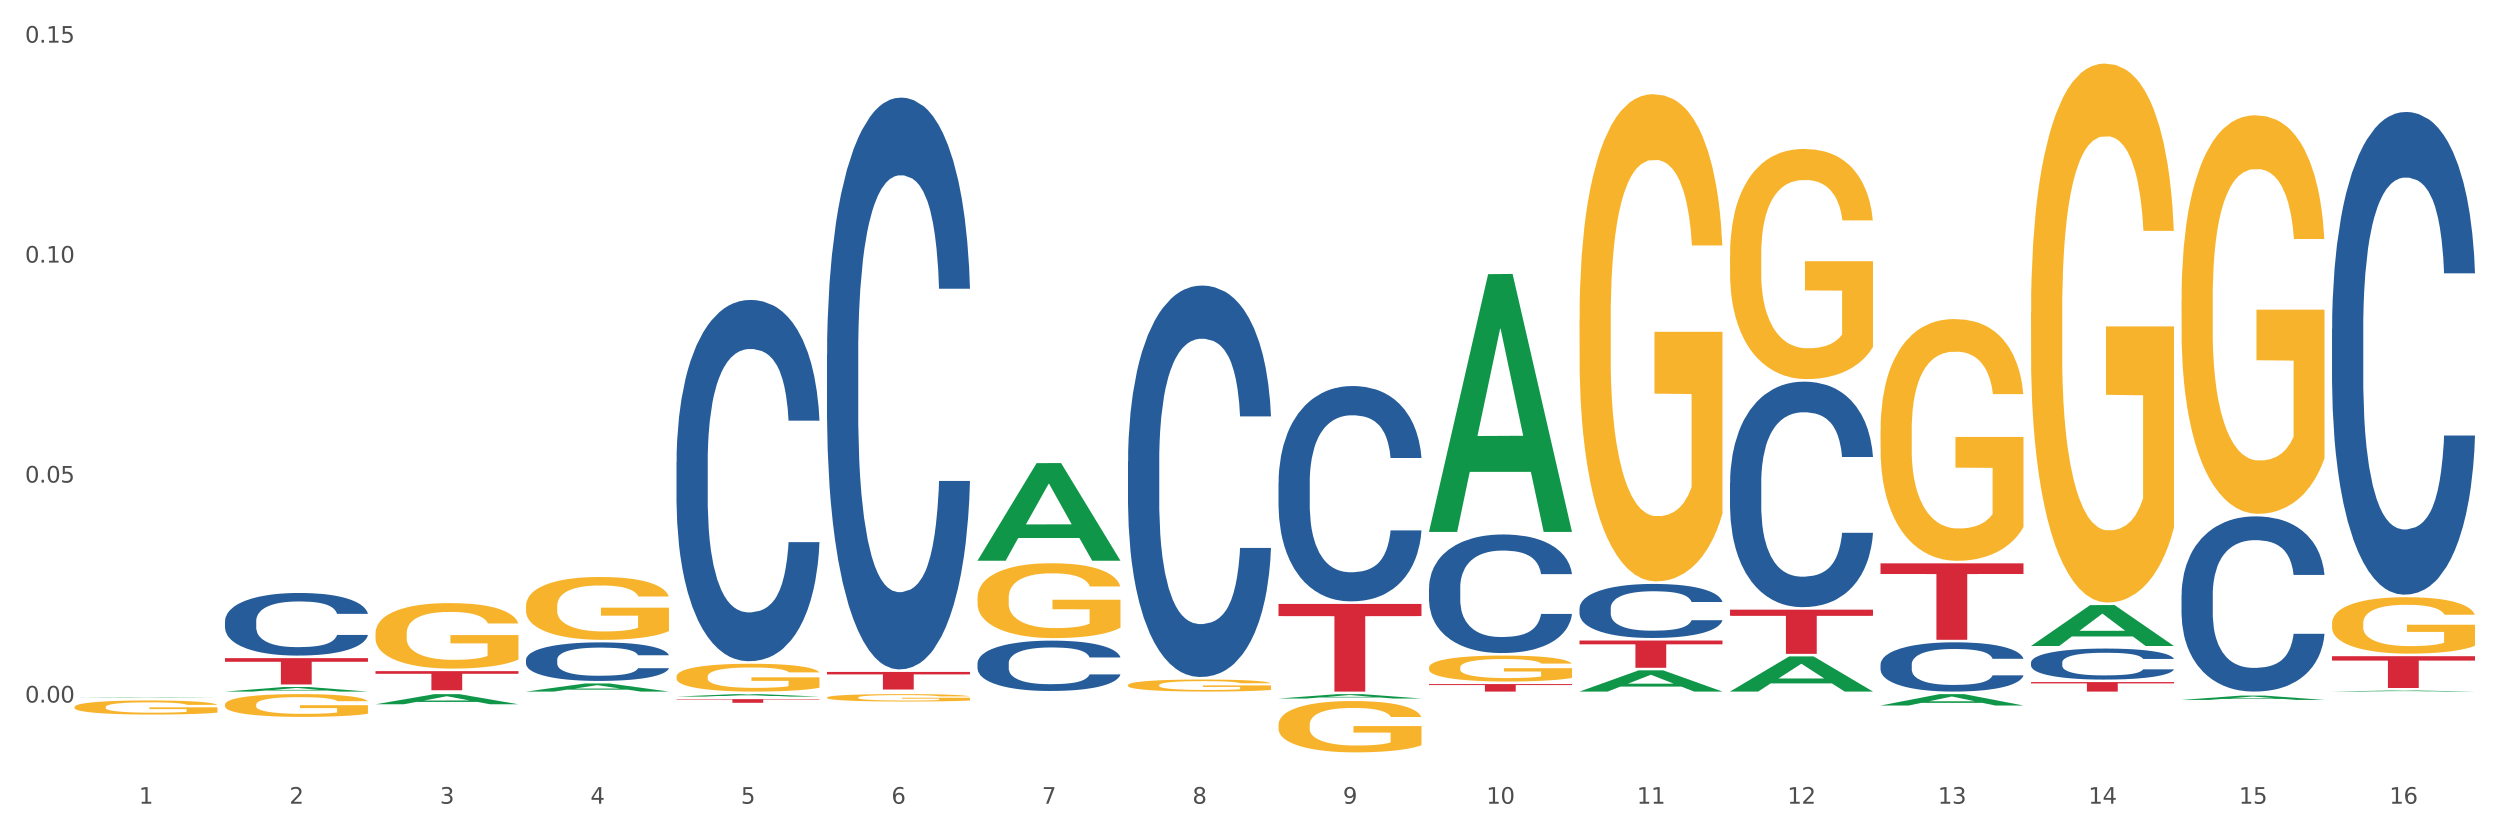 <?xml version="1.0" encoding="utf-8" standalone="no"?>
<!DOCTYPE svg PUBLIC "-//W3C//DTD SVG 1.1//EN"
  "http://www.w3.org/Graphics/SVG/1.1/DTD/svg11.dtd">
<svg xmlns:xlink="http://www.w3.org/1999/xlink" width="1080pt" height="360pt" viewBox="0 0 1080 360" xmlns="http://www.w3.org/2000/svg" version="1.1">
 <rect x="0" y="0" width="1080" height="360" fill="#333333" stroke="none"/>
 <defs>
  <style type="text/css">*{stroke-linejoin: round; stroke-linecap: butt}</style>
 </defs>
 <g id="figure_1">
  <g id="patch_1">
   <path d="M 0 360 
L 1080 360 
L 1080 0 
L 0 0 
z
" style="fill: #ffffff; stroke: #ffffff; stroke-linejoin: miter"/>
  </g>
  <g id="axes_1">
   <g id="matplotlib.axis_1">
    <g id="xtick_1">
     <g id="text_1">
      <!-- 1 -->
      <g style="fill: #4d4d4d" transform="translate(60.004 347.204) scale(0.096 -0.096)">
       <defs>
        <path id="DejaVuSans-31" d="M 794 531 
L 1825 531 
L 1825 4091 
L 703 3866 
L 703 4441 
L 1819 4666 
L 2450 4666 
L 2450 531 
L 3481 531 
L 3481 0 
L 794 0 
L 794 531 
z
" transform="scale(0.016)"/>
       </defs>
       <use xlink:href="#DejaVuSans-31"/>
      </g>
     </g>
    </g>
    <g id="xtick_2">
     <g id="text_2">
      <!-- 2 -->
      <g style="fill: #4d4d4d" transform="translate(125.021 347.204) scale(0.096 -0.096)">
       <defs>
        <path id="DejaVuSans-32" d="M 1228 531 
L 3431 531 
L 3431 0 
L 469 0 
L 469 531 
Q 828 903 1448 1529 
Q 2069 2156 2228 2338 
Q 2531 2678 2651 2914 
Q 2772 3150 2772 3378 
Q 2772 3750 2511 3984 
Q 2250 4219 1831 4219 
Q 1534 4219 1204 4116 
Q 875 4013 500 3803 
L 500 4441 
Q 881 4594 1212 4672 
Q 1544 4750 1819 4750 
Q 2544 4750 2975 4387 
Q 3406 4025 3406 3419 
Q 3406 3131 3298 2873 
Q 3191 2616 2906 2266 
Q 2828 2175 2409 1742 
Q 1991 1309 1228 531 
z
" transform="scale(0.016)"/>
       </defs>
       <use xlink:href="#DejaVuSans-32"/>
      </g>
     </g>
    </g>
    <g id="xtick_3">
     <g id="text_3">
      <!-- 3 -->
      <g style="fill: #4d4d4d" transform="translate(190.039 347.204) scale(0.096 -0.096)">
       <defs>
        <path id="DejaVuSans-33" d="M 2597 2516 
Q 3050 2419 3304 2112 
Q 3559 1806 3559 1356 
Q 3559 666 3084 287 
Q 2609 -91 1734 -91 
Q 1441 -91 1130 -33 
Q 819 25 488 141 
L 488 750 
Q 750 597 1062 519 
Q 1375 441 1716 441 
Q 2309 441 2620 675 
Q 2931 909 2931 1356 
Q 2931 1769 2642 2001 
Q 2353 2234 1838 2234 
L 1294 2234 
L 1294 2753 
L 1863 2753 
Q 2328 2753 2575 2939 
Q 2822 3125 2822 3475 
Q 2822 3834 2567 4026 
Q 2313 4219 1838 4219 
Q 1578 4219 1281 4162 
Q 984 4106 628 3988 
L 628 4550 
Q 988 4650 1302 4700 
Q 1616 4750 1894 4750 
Q 2613 4750 3031 4423 
Q 3450 4097 3450 3541 
Q 3450 3153 3228 2886 
Q 3006 2619 2597 2516 
z
" transform="scale(0.016)"/>
       </defs>
       <use xlink:href="#DejaVuSans-33"/>
      </g>
     </g>
    </g>
    <g id="xtick_4">
     <g id="text_4">
      <!-- 4 -->
      <g style="fill: #4d4d4d" transform="translate(255.056 347.204) scale(0.096 -0.096)">
       <defs>
        <path id="DejaVuSans-34" d="M 2419 4116 
L 825 1625 
L 2419 1625 
L 2419 4116 
z
M 2253 4666 
L 3047 4666 
L 3047 1625 
L 3713 1625 
L 3713 1100 
L 3047 1100 
L 3047 0 
L 2419 0 
L 2419 1100 
L 313 1100 
L 313 1709 
L 2253 4666 
z
" transform="scale(0.016)"/>
       </defs>
       <use xlink:href="#DejaVuSans-34"/>
      </g>
     </g>
    </g>
    <g id="xtick_5">
     <g id="text_5">
      <!-- 5 -->
      <g style="fill: #4d4d4d" transform="translate(320.073 347.204) scale(0.096 -0.096)">
       <defs>
        <path id="DejaVuSans-35" d="M 691 4666 
L 3169 4666 
L 3169 4134 
L 1269 4134 
L 1269 2991 
Q 1406 3038 1543 3061 
Q 1681 3084 1819 3084 
Q 2600 3084 3056 2656 
Q 3513 2228 3513 1497 
Q 3513 744 3044 326 
Q 2575 -91 1722 -91 
Q 1428 -91 1123 -41 
Q 819 9 494 109 
L 494 744 
Q 775 591 1075 516 
Q 1375 441 1709 441 
Q 2250 441 2565 725 
Q 2881 1009 2881 1497 
Q 2881 1984 2565 2268 
Q 2250 2553 1709 2553 
Q 1456 2553 1204 2497 
Q 953 2441 691 2322 
L 691 4666 
z
" transform="scale(0.016)"/>
       </defs>
       <use xlink:href="#DejaVuSans-35"/>
      </g>
     </g>
    </g>
    <g id="xtick_6">
     <g id="text_6">
      <!-- 6 -->
      <g style="fill: #4d4d4d" transform="translate(385.09 347.204) scale(0.096 -0.096)">
       <defs>
        <path id="DejaVuSans-36" d="M 2113 2584 
Q 1688 2584 1439 2293 
Q 1191 2003 1191 1497 
Q 1191 994 1439 701 
Q 1688 409 2113 409 
Q 2538 409 2786 701 
Q 3034 994 3034 1497 
Q 3034 2003 2786 2293 
Q 2538 2584 2113 2584 
z
M 3366 4563 
L 3366 3988 
Q 3128 4100 2886 4159 
Q 2644 4219 2406 4219 
Q 1781 4219 1451 3797 
Q 1122 3375 1075 2522 
Q 1259 2794 1537 2939 
Q 1816 3084 2150 3084 
Q 2853 3084 3261 2657 
Q 3669 2231 3669 1497 
Q 3669 778 3244 343 
Q 2819 -91 2113 -91 
Q 1303 -91 875 529 
Q 447 1150 447 2328 
Q 447 3434 972 4092 
Q 1497 4750 2381 4750 
Q 2619 4750 2861 4703 
Q 3103 4656 3366 4563 
z
" transform="scale(0.016)"/>
       </defs>
       <use xlink:href="#DejaVuSans-36"/>
      </g>
     </g>
    </g>
    <g id="xtick_7">
     <g id="text_7">
      <!-- 7 -->
      <g style="fill: #4d4d4d" transform="translate(450.108 347.204) scale(0.096 -0.096)">
       <defs>
        <path id="DejaVuSans-37" d="M 525 4666 
L 3525 4666 
L 3525 4397 
L 1831 0 
L 1172 0 
L 2766 4134 
L 525 4134 
L 525 4666 
z
" transform="scale(0.016)"/>
       </defs>
       <use xlink:href="#DejaVuSans-37"/>
      </g>
     </g>
    </g>
    <g id="xtick_8">
     <g id="text_8">
      <!-- 8 -->
      <g style="fill: #4d4d4d" transform="translate(515.125 347.204) scale(0.096 -0.096)">
       <defs>
        <path id="DejaVuSans-38" d="M 2034 2216 
Q 1584 2216 1326 1975 
Q 1069 1734 1069 1313 
Q 1069 891 1326 650 
Q 1584 409 2034 409 
Q 2484 409 2743 651 
Q 3003 894 3003 1313 
Q 3003 1734 2745 1975 
Q 2488 2216 2034 2216 
z
M 1403 2484 
Q 997 2584 770 2862 
Q 544 3141 544 3541 
Q 544 4100 942 4425 
Q 1341 4750 2034 4750 
Q 2731 4750 3128 4425 
Q 3525 4100 3525 3541 
Q 3525 3141 3298 2862 
Q 3072 2584 2669 2484 
Q 3125 2378 3379 2068 
Q 3634 1759 3634 1313 
Q 3634 634 3220 271 
Q 2806 -91 2034 -91 
Q 1263 -91 848 271 
Q 434 634 434 1313 
Q 434 1759 690 2068 
Q 947 2378 1403 2484 
z
M 1172 3481 
Q 1172 3119 1398 2916 
Q 1625 2713 2034 2713 
Q 2441 2713 2670 2916 
Q 2900 3119 2900 3481 
Q 2900 3844 2670 4047 
Q 2441 4250 2034 4250 
Q 1625 4250 1398 4047 
Q 1172 3844 1172 3481 
z
" transform="scale(0.016)"/>
       </defs>
       <use xlink:href="#DejaVuSans-38"/>
      </g>
     </g>
    </g>
    <g id="xtick_9">
     <g id="text_9">
      <!-- 9 -->
      <g style="fill: #4d4d4d" transform="translate(580.142 347.204) scale(0.096 -0.096)">
       <defs>
        <path id="DejaVuSans-39" d="M 703 97 
L 703 672 
Q 941 559 1184 500 
Q 1428 441 1663 441 
Q 2288 441 2617 861 
Q 2947 1281 2994 2138 
Q 2813 1869 2534 1725 
Q 2256 1581 1919 1581 
Q 1219 1581 811 2004 
Q 403 2428 403 3163 
Q 403 3881 828 4315 
Q 1253 4750 1959 4750 
Q 2769 4750 3195 4129 
Q 3622 3509 3622 2328 
Q 3622 1225 3098 567 
Q 2575 -91 1691 -91 
Q 1453 -91 1209 -44 
Q 966 3 703 97 
z
M 1959 2075 
Q 2384 2075 2632 2365 
Q 2881 2656 2881 3163 
Q 2881 3666 2632 3958 
Q 2384 4250 1959 4250 
Q 1534 4250 1286 3958 
Q 1038 3666 1038 3163 
Q 1038 2656 1286 2365 
Q 1534 2075 1959 2075 
z
" transform="scale(0.016)"/>
       </defs>
       <use xlink:href="#DejaVuSans-39"/>
      </g>
     </g>
    </g>
    <g id="xtick_10">
     <g id="text_10">
      <!-- 10 -->
      <g style="fill: #4d4d4d" transform="translate(642.105 347.204) scale(0.096 -0.096)">
       <defs>
        <path id="DejaVuSans-30" d="M 2034 4250 
Q 1547 4250 1301 3770 
Q 1056 3291 1056 2328 
Q 1056 1369 1301 889 
Q 1547 409 2034 409 
Q 2525 409 2770 889 
Q 3016 1369 3016 2328 
Q 3016 3291 2770 3770 
Q 2525 4250 2034 4250 
z
M 2034 4750 
Q 2819 4750 3233 4129 
Q 3647 3509 3647 2328 
Q 3647 1150 3233 529 
Q 2819 -91 2034 -91 
Q 1250 -91 836 529 
Q 422 1150 422 2328 
Q 422 3509 836 4129 
Q 1250 4750 2034 4750 
z
" transform="scale(0.016)"/>
       </defs>
       <use xlink:href="#DejaVuSans-31"/>
       <use xlink:href="#DejaVuSans-30" transform="translate(63.623 0)"/>
      </g>
     </g>
    </g>
    <g id="xtick_11">
     <g id="text_11">
      <!-- 11 -->
      <g style="fill: #4d4d4d" transform="translate(707.123 347.204) scale(0.096 -0.096)">
       <use xlink:href="#DejaVuSans-31"/>
       <use xlink:href="#DejaVuSans-31" transform="translate(63.623 0)"/>
      </g>
     </g>
    </g>
    <g id="xtick_12">
     <g id="text_12">
      <!-- 12 -->
      <g style="fill: #4d4d4d" transform="translate(772.14 347.204) scale(0.096 -0.096)">
       <use xlink:href="#DejaVuSans-31"/>
       <use xlink:href="#DejaVuSans-32" transform="translate(63.623 0)"/>
      </g>
     </g>
    </g>
    <g id="xtick_13">
     <g id="text_13">
      <!-- 13 -->
      <g style="fill: #4d4d4d" transform="translate(837.157 347.204) scale(0.096 -0.096)">
       <use xlink:href="#DejaVuSans-31"/>
       <use xlink:href="#DejaVuSans-33" transform="translate(63.623 0)"/>
      </g>
     </g>
    </g>
    <g id="xtick_14">
     <g id="text_14">
      <!-- 14 -->
      <g style="fill: #4d4d4d" transform="translate(902.174 347.204) scale(0.096 -0.096)">
       <use xlink:href="#DejaVuSans-31"/>
       <use xlink:href="#DejaVuSans-34" transform="translate(63.623 0)"/>
      </g>
     </g>
    </g>
    <g id="xtick_15">
     <g id="text_15">
      <!-- 15 -->
      <g style="fill: #4d4d4d" transform="translate(967.192 347.204) scale(0.096 -0.096)">
       <use xlink:href="#DejaVuSans-31"/>
       <use xlink:href="#DejaVuSans-35" transform="translate(63.623 0)"/>
      </g>
     </g>
    </g>
    <g id="xtick_16">
     <g id="text_16">
      <!-- 16 -->
      <g style="fill: #4d4d4d" transform="translate(1032.209 347.204) scale(0.096 -0.096)">
       <use xlink:href="#DejaVuSans-31"/>
       <use xlink:href="#DejaVuSans-36" transform="translate(63.623 0)"/>
      </g>
     </g>
    </g>
    <g id="xtick_17"/>
    <g id="xtick_18"/>
    <g id="xtick_19"/>
    <g id="xtick_20"/>
    <g id="xtick_21"/>
    <g id="xtick_22"/>
    <g id="xtick_23"/>
    <g id="xtick_24"/>
    <g id="xtick_25"/>
    <g id="xtick_26"/>
    <g id="xtick_27"/>
    <g id="xtick_28"/>
    <g id="xtick_29"/>
    <g id="xtick_30"/>
    <g id="xtick_31"/>
   </g>
   <g id="matplotlib.axis_2">
    <g id="ytick_1">
     <g id="text_17">
      <!-- 0.00 -->
      <g style="fill: #4d4d4d" transform="translate(10.8 303.499) scale(0.096 -0.096)">
       <defs>
        <path id="DejaVuSans-2e" d="M 684 794 
L 1344 794 
L 1344 0 
L 684 0 
L 684 794 
z
" transform="scale(0.016)"/>
       </defs>
       <use xlink:href="#DejaVuSans-30"/>
       <use xlink:href="#DejaVuSans-2e" transform="translate(63.623 0)"/>
       <use xlink:href="#DejaVuSans-30" transform="translate(95.41 0)"/>
       <use xlink:href="#DejaVuSans-30" transform="translate(159.033 0)"/>
      </g>
     </g>
    </g>
    <g id="ytick_2">
     <g id="text_18">
      <!-- 0.05 -->
      <g style="fill: #4d4d4d" transform="translate(10.8 208.478) scale(0.096 -0.096)">
       <use xlink:href="#DejaVuSans-30"/>
       <use xlink:href="#DejaVuSans-2e" transform="translate(63.623 0)"/>
       <use xlink:href="#DejaVuSans-30" transform="translate(95.41 0)"/>
       <use xlink:href="#DejaVuSans-35" transform="translate(159.033 0)"/>
      </g>
     </g>
    </g>
    <g id="ytick_3">
     <g id="text_19">
      <!-- 0.10 -->
      <g style="fill: #4d4d4d" transform="translate(10.8 113.456) scale(0.096 -0.096)">
       <use xlink:href="#DejaVuSans-30"/>
       <use xlink:href="#DejaVuSans-2e" transform="translate(63.623 0)"/>
       <use xlink:href="#DejaVuSans-31" transform="translate(95.41 0)"/>
       <use xlink:href="#DejaVuSans-30" transform="translate(159.033 0)"/>
      </g>
     </g>
    </g>
    <g id="ytick_4">
     <g id="text_20">
      <!-- 0.15 -->
      <g style="fill: #4d4d4d" transform="translate(10.8 18.435) scale(0.096 -0.096)">
       <use xlink:href="#DejaVuSans-30"/>
       <use xlink:href="#DejaVuSans-2e" transform="translate(63.623 0)"/>
       <use xlink:href="#DejaVuSans-31" transform="translate(95.41 0)"/>
       <use xlink:href="#DejaVuSans-35" transform="translate(159.033 0)"/>
      </g>
     </g>
    </g>
    <g id="ytick_5"/>
    <g id="ytick_6"/>
    <g id="ytick_7"/>
   </g>
   <g id="PolyCollection_1">
    <path d="M 32.175 301.511 
L 32.239 301.511 
L 57.709 301.323 
L 68.28 301.323 
L 93.941 301.511 
L 81.715 301.511 
L 76.176 301.468 
L 49.877 301.468 
L 49.686 301.468 
L 44.337 301.511 
L 32.175 301.511 
L 32.175 301.511 
L 53.188 301.441 
L 72.864 301.441 
L 63.122 301.363 
L 62.995 301.363 
L 62.867 301.363 
L 53.125 301.441 
L 53.188 301.441 
L 32.175 301.511 
z
" clip-path="url(#pec2992d407)" style="fill: #109648"/>
    <path d="M 487.296 199.343 
L 487.369 199.189 
L 487.369 194.864 
L 487.588 188.996 
L 488.391 178.185 
L 489.413 170 
L 491.165 160.425 
L 492.114 156.41 
L 493.356 151.931 
L 495.911 144.673 
L 498.831 138.495 
L 500.876 135.098 
L 502.409 132.936 
L 505.84 129.075 
L 507.811 127.376 
L 509.856 125.986 
L 511.608 125.059 
L 514.528 123.978 
L 516.865 123.515 
L 519.566 123.36 
L 521.829 123.515 
L 524.823 124.133 
L 529.203 125.986 
L 530.883 127.067 
L 533.146 128.92 
L 535.482 131.391 
L 537.38 133.862 
L 539.571 137.414 
L 541.834 142.047 
L 544.024 147.916 
L 545.558 153.321 
L 546.799 159.035 
L 547.894 165.985 
L 548.697 173.552 
L 549.062 179.884 
L 535.701 179.884 
L 535.336 174.17 
L 534.606 167.992 
L 533.876 163.823 
L 533.073 160.425 
L 531.832 156.564 
L 530.737 154.093 
L 528.911 151.159 
L 527.232 149.306 
L 525.845 148.225 
L 524.166 147.298 
L 520.588 146.371 
L 518.033 146.371 
L 516.427 146.68 
L 514.455 147.452 
L 512.776 148.534 
L 510.805 150.387 
L 509.272 152.394 
L 507.738 155.02 
L 506.862 156.873 
L 505.548 160.271 
L 504.672 163.051 
L 503.504 167.838 
L 502.847 171.236 
L 501.679 180.038 
L 501.168 186.525 
L 500.949 191.003 
L 500.803 195.945 
L 500.803 220.037 
L 501.241 230.848 
L 501.606 235.481 
L 502.19 240.732 
L 503.285 247.527 
L 504.891 254.168 
L 506.57 258.955 
L 507.957 261.89 
L 509.272 264.052 
L 510.586 265.75 
L 512.192 267.295 
L 513.506 268.221 
L 515.478 269.148 
L 517.814 269.611 
L 519.639 269.611 
L 523.363 268.839 
L 525.042 268.067 
L 526.648 266.986 
L 528.4 265.287 
L 529.787 263.434 
L 530.591 262.044 
L 531.905 259.11 
L 532.927 256.021 
L 533.803 252.469 
L 534.387 249.38 
L 535.044 244.747 
L 535.555 239.496 
L 535.701 236.716 
L 549.062 236.716 
L 548.77 242.276 
L 548.259 247.681 
L 547.237 254.94 
L 546.434 259.11 
L 545.193 264.206 
L 543.878 268.53 
L 542.053 273.318 
L 540.374 276.87 
L 538.622 279.959 
L 536.723 282.738 
L 533.292 286.599 
L 532.051 287.68 
L 529.422 289.534 
L 527.378 290.615 
L 524.385 291.696 
L 521.318 292.313 
L 518.106 292.468 
L 515.258 292.159 
L 512.119 291.232 
L 510.148 290.306 
L 507.957 288.916 
L 505.402 286.754 
L 502.993 284.128 
L 500.73 281.04 
L 498.612 277.488 
L 496.641 273.472 
L 494.086 266.832 
L 492.187 260.345 
L 490.8 254.322 
L 489.851 249.226 
L 488.902 242.739 
L 488.391 238.261 
L 487.588 227.45 
L 487.296 217.412 
L 487.296 199.343 
z
" clip-path="url(#pec2992d407)" style="fill: #255c99"/>
    <path d="M 422.278 286.525 
L 422.351 286.505 
L 422.351 285.949 
L 422.57 285.194 
L 423.374 283.804 
L 424.396 282.751 
L 426.148 281.519 
L 427.097 281.003 
L 428.338 280.427 
L 430.894 279.493 
L 433.814 278.699 
L 435.858 278.262 
L 437.391 277.984 
L 440.823 277.487 
L 442.794 277.269 
L 444.839 277.09 
L 446.591 276.971 
L 449.511 276.832 
L 451.847 276.772 
L 454.549 276.752 
L 456.812 276.772 
L 459.806 276.851 
L 464.186 277.09 
L 465.865 277.229 
L 468.129 277.467 
L 470.465 277.785 
L 472.363 278.103 
L 474.554 278.56 
L 476.817 279.156 
L 479.007 279.91 
L 480.54 280.606 
L 481.782 281.341 
L 482.877 282.234 
L 483.68 283.208 
L 484.045 284.022 
L 470.684 284.022 
L 470.319 283.287 
L 469.589 282.493 
L 468.859 281.956 
L 468.056 281.519 
L 466.814 281.023 
L 465.719 280.705 
L 463.894 280.328 
L 462.215 280.089 
L 460.828 279.95 
L 459.148 279.831 
L 455.571 279.712 
L 453.016 279.712 
L 451.409 279.751 
L 449.438 279.851 
L 447.759 279.99 
L 445.788 280.228 
L 444.254 280.486 
L 442.721 280.824 
L 441.845 281.062 
L 440.531 281.499 
L 439.655 281.857 
L 438.487 282.473 
L 437.83 282.91 
L 436.661 284.042 
L 436.15 284.876 
L 435.931 285.452 
L 435.785 286.088 
L 435.785 289.186 
L 436.223 290.577 
L 436.588 291.173 
L 437.172 291.848 
L 438.268 292.722 
L 439.874 293.576 
L 441.553 294.192 
L 442.94 294.569 
L 444.254 294.847 
L 445.569 295.066 
L 447.175 295.264 
L 448.489 295.384 
L 450.46 295.503 
L 452.797 295.562 
L 454.622 295.562 
L 458.345 295.463 
L 460.025 295.364 
L 461.631 295.225 
L 463.383 295.006 
L 464.77 294.768 
L 465.573 294.589 
L 466.887 294.212 
L 467.91 293.814 
L 468.786 293.358 
L 469.37 292.96 
L 470.027 292.364 
L 470.538 291.689 
L 470.684 291.332 
L 484.045 291.332 
L 483.753 292.047 
L 483.242 292.742 
L 482.22 293.675 
L 481.416 294.212 
L 480.175 294.867 
L 478.861 295.423 
L 477.036 296.039 
L 475.357 296.496 
L 473.604 296.893 
L 471.706 297.251 
L 468.275 297.747 
L 467.034 297.886 
L 464.405 298.125 
L 462.361 298.264 
L 459.367 298.403 
L 456.301 298.482 
L 453.089 298.502 
L 450.241 298.462 
L 447.102 298.343 
L 445.131 298.224 
L 442.94 298.045 
L 440.385 297.767 
L 437.976 297.43 
L 435.712 297.032 
L 433.595 296.575 
L 431.624 296.059 
L 429.068 295.205 
L 427.17 294.371 
L 425.783 293.596 
L 424.834 292.94 
L 423.885 292.106 
L 423.374 291.53 
L 422.57 290.14 
L 422.278 288.849 
L 422.278 286.525 
z
" clip-path="url(#pec2992d407)" style="fill: #255c99"/>
    <path d="M 357.261 153.157 
L 357.334 152.932 
L 357.334 146.615 
L 357.553 138.042 
L 358.356 122.249 
L 359.378 110.292 
L 361.131 96.304 
L 362.08 90.438 
L 363.321 83.895 
L 365.876 73.292 
L 368.797 64.267 
L 370.841 59.304 
L 372.374 56.145 
L 375.806 50.505 
L 377.777 48.023 
L 379.821 45.993 
L 381.574 44.639 
L 384.494 43.06 
L 386.83 42.383 
L 389.532 42.158 
L 391.795 42.383 
L 394.788 43.286 
L 399.169 45.993 
L 400.848 47.572 
L 403.111 50.279 
L 405.448 53.889 
L 407.346 57.499 
L 409.536 62.688 
L 411.8 69.456 
L 413.99 78.029 
L 415.523 85.926 
L 416.764 94.273 
L 417.859 104.426 
L 418.663 115.481 
L 419.028 124.731 
L 405.667 124.731 
L 405.302 116.383 
L 404.572 107.359 
L 403.842 101.267 
L 403.038 96.304 
L 401.797 90.664 
L 400.702 87.054 
L 398.877 82.767 
L 397.198 80.06 
L 395.81 78.481 
L 394.131 77.127 
L 390.554 75.773 
L 387.998 75.773 
L 386.392 76.225 
L 384.421 77.353 
L 382.742 78.932 
L 380.77 81.639 
L 379.237 84.572 
L 377.704 88.407 
L 376.828 91.115 
L 375.514 96.078 
L 374.638 100.139 
L 373.469 107.133 
L 372.812 112.096 
L 371.644 124.956 
L 371.133 134.432 
L 370.914 140.974 
L 370.768 148.194 
L 370.768 183.389 
L 371.206 199.182 
L 371.571 205.95 
L 372.155 213.621 
L 373.25 223.547 
L 374.857 233.249 
L 376.536 240.243 
L 377.923 244.529 
L 379.237 247.688 
L 380.551 250.169 
L 382.158 252.425 
L 383.472 253.779 
L 385.443 255.133 
L 387.779 255.81 
L 389.605 255.81 
L 393.328 254.682 
L 395.007 253.553 
L 396.614 251.974 
L 398.366 249.493 
L 399.753 246.785 
L 400.556 244.755 
L 401.87 240.468 
L 402.892 235.956 
L 403.769 230.767 
L 404.353 226.255 
L 405.01 219.486 
L 405.521 211.816 
L 405.667 207.755 
L 419.028 207.755 
L 418.736 215.877 
L 418.224 223.773 
L 417.202 234.377 
L 416.399 240.468 
L 415.158 247.913 
L 413.844 254.23 
L 412.019 261.224 
L 410.339 266.413 
L 408.587 270.925 
L 406.689 274.986 
L 403.257 280.627 
L 402.016 282.206 
L 399.388 284.913 
L 397.344 286.492 
L 394.35 288.072 
L 391.284 288.974 
L 388.071 289.2 
L 385.224 288.749 
L 382.085 287.395 
L 380.113 286.041 
L 377.923 284.011 
L 375.368 280.852 
L 372.958 277.017 
L 370.695 272.505 
L 368.578 267.316 
L 366.606 261.45 
L 364.051 251.749 
L 362.153 242.273 
L 360.766 233.474 
L 359.817 226.029 
L 358.867 216.554 
L 358.356 210.011 
L 357.553 194.218 
L 357.261 179.554 
L 357.261 153.157 
z
" clip-path="url(#pec2992d407)" style="fill: #255c99"/>
    <path d="M 292.244 199.696 
L 292.317 199.554 
L 292.317 195.562 
L 292.536 190.146 
L 293.339 180.168 
L 294.361 172.613 
L 296.113 163.775 
L 297.063 160.069 
L 298.304 155.935 
L 300.859 149.236 
L 303.78 143.534 
L 305.824 140.398 
L 307.357 138.403 
L 310.788 134.839 
L 312.76 133.271 
L 314.804 131.988 
L 316.556 131.133 
L 319.477 130.135 
L 321.813 129.708 
L 324.514 129.565 
L 326.778 129.708 
L 329.771 130.278 
L 334.152 131.988 
L 335.831 132.986 
L 338.094 134.697 
L 340.431 136.977 
L 342.329 139.258 
L 344.519 142.536 
L 346.782 146.813 
L 348.973 152.229 
L 350.506 157.218 
L 351.747 162.492 
L 352.842 168.907 
L 353.645 175.892 
L 354.01 181.736 
L 340.65 181.736 
L 340.284 176.462 
L 339.554 170.76 
L 338.824 166.911 
L 338.021 163.775 
L 336.78 160.212 
L 335.685 157.931 
L 333.86 155.223 
L 332.18 153.512 
L 330.793 152.514 
L 329.114 151.659 
L 325.536 150.804 
L 322.981 150.804 
L 321.375 151.089 
L 319.404 151.802 
L 317.724 152.8 
L 315.753 154.51 
L 314.22 156.363 
L 312.687 158.786 
L 311.811 160.497 
L 310.496 163.633 
L 309.62 166.199 
L 308.452 170.617 
L 307.795 173.753 
L 306.627 181.878 
L 306.116 187.865 
L 305.897 191.999 
L 305.751 196.56 
L 305.751 218.797 
L 306.189 228.775 
L 306.554 233.051 
L 307.138 237.898 
L 308.233 244.17 
L 309.839 250.299 
L 311.519 254.718 
L 312.906 257.426 
L 314.22 259.422 
L 315.534 260.99 
L 317.14 262.415 
L 318.455 263.27 
L 320.426 264.126 
L 322.762 264.553 
L 324.587 264.553 
L 328.311 263.841 
L 329.99 263.128 
L 331.596 262.13 
L 333.349 260.562 
L 334.736 258.852 
L 335.539 257.569 
L 336.853 254.86 
L 337.875 252.01 
L 338.751 248.731 
L 339.335 245.88 
L 339.992 241.604 
L 340.504 236.757 
L 340.65 234.192 
L 354.01 234.192 
L 353.718 239.323 
L 353.207 244.312 
L 352.185 251.012 
L 351.382 254.86 
L 350.141 259.564 
L 348.827 263.556 
L 347.001 267.974 
L 345.322 271.253 
L 343.57 274.104 
L 341.672 276.669 
L 338.24 280.233 
L 336.999 281.231 
L 334.371 282.941 
L 332.326 283.939 
L 329.333 284.937 
L 326.267 285.507 
L 323.054 285.65 
L 320.207 285.365 
L 317.067 284.509 
L 315.096 283.654 
L 312.906 282.371 
L 310.35 280.376 
L 307.941 277.952 
L 305.678 275.101 
L 303.561 271.823 
L 301.589 268.117 
L 299.034 261.988 
L 297.136 256.001 
L 295.748 250.442 
L 294.799 245.738 
L 293.85 239.751 
L 293.339 235.617 
L 292.536 225.639 
L 292.244 216.374 
L 292.244 199.696 
z
" clip-path="url(#pec2992d407)" style="fill: #255c99"/>
    <path d="M 227.227 284.994 
L 227.3 284.978 
L 227.3 284.552 
L 227.519 283.974 
L 228.322 282.909 
L 229.344 282.103 
L 231.096 281.16 
L 232.045 280.764 
L 233.287 280.323 
L 235.842 279.608 
L 238.762 279 
L 240.807 278.665 
L 242.34 278.452 
L 245.771 278.072 
L 247.743 277.904 
L 249.787 277.767 
L 251.539 277.676 
L 254.459 277.57 
L 256.796 277.524 
L 259.497 277.509 
L 261.76 277.524 
L 264.754 277.585 
L 269.134 277.767 
L 270.814 277.874 
L 273.077 278.056 
L 275.413 278.3 
L 277.312 278.543 
L 279.502 278.893 
L 281.765 279.349 
L 283.955 279.928 
L 285.489 280.46 
L 286.73 281.023 
L 287.825 281.708 
L 288.628 282.453 
L 288.993 283.077 
L 275.632 283.077 
L 275.267 282.514 
L 274.537 281.905 
L 273.807 281.495 
L 273.004 281.16 
L 271.763 280.78 
L 270.668 280.536 
L 268.842 280.247 
L 267.163 280.064 
L 265.776 279.958 
L 264.097 279.867 
L 260.519 279.775 
L 257.964 279.775 
L 256.358 279.806 
L 254.386 279.882 
L 252.707 279.988 
L 250.736 280.171 
L 249.203 280.369 
L 247.669 280.627 
L 246.793 280.81 
L 245.479 281.145 
L 244.603 281.418 
L 243.435 281.89 
L 242.778 282.225 
L 241.61 283.092 
L 241.099 283.731 
L 240.88 284.172 
L 240.734 284.659 
L 240.734 287.032 
L 241.172 288.097 
L 241.537 288.553 
L 242.121 289.071 
L 243.216 289.74 
L 244.822 290.394 
L 246.501 290.866 
L 247.889 291.155 
L 249.203 291.368 
L 250.517 291.535 
L 252.123 291.687 
L 253.437 291.779 
L 255.409 291.87 
L 257.745 291.916 
L 259.57 291.916 
L 263.294 291.84 
L 264.973 291.763 
L 266.579 291.657 
L 268.331 291.49 
L 269.718 291.307 
L 270.522 291.17 
L 271.836 290.881 
L 272.858 290.577 
L 273.734 290.227 
L 274.318 289.923 
L 274.975 289.466 
L 275.486 288.949 
L 275.632 288.675 
L 288.993 288.675 
L 288.701 289.223 
L 288.19 289.755 
L 287.168 290.47 
L 286.365 290.881 
L 285.124 291.383 
L 283.809 291.809 
L 281.984 292.281 
L 280.305 292.631 
L 278.553 292.935 
L 276.654 293.209 
L 273.223 293.589 
L 271.982 293.696 
L 269.353 293.878 
L 267.309 293.985 
L 264.316 294.091 
L 261.249 294.152 
L 258.037 294.167 
L 255.19 294.137 
L 252.05 294.045 
L 250.079 293.954 
L 247.889 293.817 
L 245.333 293.604 
L 242.924 293.346 
L 240.661 293.041 
L 238.543 292.691 
L 236.572 292.296 
L 234.017 291.642 
L 232.118 291.003 
L 230.731 290.409 
L 229.782 289.907 
L 228.833 289.268 
L 228.322 288.827 
L 227.519 287.762 
L 227.227 286.774 
L 227.227 284.994 
z
" clip-path="url(#pec2992d407)" style="fill: #255c99"/>
    <path d="M 97.192 268.316 
L 97.265 268.292 
L 97.265 267.6 
L 97.484 266.661 
L 98.287 264.932 
L 99.31 263.623 
L 101.062 262.091 
L 102.011 261.449 
L 103.252 260.732 
L 105.807 259.571 
L 108.728 258.583 
L 110.772 258.04 
L 112.305 257.694 
L 115.737 257.076 
L 117.708 256.804 
L 119.752 256.582 
L 121.505 256.434 
L 124.425 256.261 
L 126.761 256.187 
L 129.463 256.162 
L 131.726 256.187 
L 134.719 256.286 
L 139.1 256.582 
L 140.779 256.755 
L 143.042 257.051 
L 145.379 257.447 
L 147.277 257.842 
L 149.467 258.41 
L 151.731 259.151 
L 153.921 260.09 
L 155.454 260.955 
L 156.695 261.869 
L 157.79 262.98 
L 158.594 264.191 
L 158.959 265.204 
L 145.598 265.204 
L 145.233 264.29 
L 144.503 263.301 
L 143.773 262.634 
L 142.969 262.091 
L 141.728 261.473 
L 140.633 261.078 
L 138.808 260.609 
L 137.129 260.312 
L 135.741 260.139 
L 134.062 259.991 
L 130.485 259.843 
L 127.929 259.843 
L 126.323 259.892 
L 124.352 260.016 
L 122.673 260.189 
L 120.701 260.485 
L 119.168 260.806 
L 117.635 261.226 
L 116.759 261.523 
L 115.445 262.066 
L 114.569 262.511 
L 113.4 263.277 
L 112.743 263.82 
L 111.575 265.228 
L 111.064 266.266 
L 110.845 266.982 
L 110.699 267.773 
L 110.699 271.627 
L 111.137 273.356 
L 111.502 274.097 
L 112.086 274.937 
L 113.181 276.024 
L 114.788 277.086 
L 116.467 277.852 
L 117.854 278.322 
L 119.168 278.667 
L 120.482 278.939 
L 122.089 279.186 
L 123.403 279.334 
L 125.374 279.483 
L 127.71 279.557 
L 129.536 279.557 
L 133.259 279.433 
L 134.938 279.31 
L 136.545 279.137 
L 138.297 278.865 
L 139.684 278.569 
L 140.487 278.346 
L 141.801 277.877 
L 142.823 277.383 
L 143.7 276.815 
L 144.284 276.321 
L 144.941 275.579 
L 145.452 274.739 
L 145.598 274.295 
L 158.959 274.295 
L 158.667 275.184 
L 158.156 276.049 
L 157.133 277.21 
L 156.33 277.877 
L 155.089 278.692 
L 153.775 279.384 
L 151.95 280.15 
L 150.27 280.718 
L 148.518 281.212 
L 146.62 281.657 
L 143.188 282.274 
L 141.947 282.447 
L 139.319 282.744 
L 137.275 282.916 
L 134.281 283.089 
L 131.215 283.188 
L 128.002 283.213 
L 125.155 283.164 
L 122.016 283.015 
L 120.044 282.867 
L 117.854 282.645 
L 115.299 282.299 
L 112.889 281.879 
L 110.626 281.385 
L 108.509 280.817 
L 106.538 280.174 
L 103.982 279.112 
L 102.084 278.074 
L 100.697 277.111 
L 99.748 276.296 
L 98.798 275.258 
L 98.287 274.542 
L 97.484 272.813 
L 97.192 271.207 
L 97.192 268.316 
z
" clip-path="url(#pec2992d407)" style="fill: #255c99"/>
    <path d="M 32.175 305.416 
L 32.248 305.41 
L 32.248 305.21 
L 32.394 305.037 
L 33.123 304.62 
L 34.217 304.275 
L 35.019 304.092 
L 35.821 303.942 
L 36.769 303.791 
L 37.936 303.636 
L 40.051 303.408 
L 41.363 303.291 
L 42.968 303.168 
L 45.885 302.99 
L 47.999 302.89 
L 50.187 302.807 
L 53.76 302.707 
L 56.094 302.662 
L 58.573 302.629 
L 61.563 302.607 
L 63.824 302.601 
L 68.783 302.618 
L 73.012 302.668 
L 75.054 302.707 
L 77.679 302.773 
L 79.065 302.818 
L 81.326 302.907 
L 83.659 303.024 
L 85.263 303.124 
L 87.67 303.313 
L 89.493 303.502 
L 91.17 303.736 
L 92.045 303.897 
L 92.702 304.047 
L 93.285 304.22 
L 93.868 304.492 
L 80.742 304.492 
L 80.232 304.298 
L 79.43 304.114 
L 78.263 303.936 
L 77.242 303.825 
L 75.492 303.686 
L 73.887 303.597 
L 72.21 303.53 
L 70.168 303.474 
L 68.564 303.447 
L 66.303 303.424 
L 61.855 303.43 
L 58.865 303.474 
L 56.823 303.53 
L 55.511 303.58 
L 54.344 303.636 
L 53.031 303.714 
L 51.5 303.83 
L 50.406 303.936 
L 49.312 304.07 
L 48.437 304.203 
L 47.635 304.359 
L 46.979 304.526 
L 46.468 304.698 
L 46.031 304.909 
L 45.666 305.26 
L 45.666 306.022 
L 45.812 306.194 
L 46.176 306.423 
L 46.614 306.595 
L 47.343 306.801 
L 47.999 306.94 
L 49.239 307.14 
L 50.625 307.307 
L 51.719 307.413 
L 52.812 307.502 
L 54.708 307.624 
L 56.823 307.724 
L 58.646 307.785 
L 61.126 307.841 
L 62.803 307.863 
L 64.261 307.874 
L 67.835 307.874 
L 70.387 307.858 
L 73.231 307.819 
L 75.419 307.769 
L 77.242 307.708 
L 79.284 307.607 
L 80.596 307.513 
L 80.596 306.35 
L 64.553 306.345 
L 64.553 305.571 
L 93.941 305.571 
L 93.941 307.841 
L 92.702 307.958 
L 91.316 308.064 
L 89.858 308.158 
L 87.67 308.275 
L 85.045 308.386 
L 82.711 308.464 
L 80.232 308.531 
L 77.315 308.592 
L 73.523 308.648 
L 71.189 308.67 
L 68.272 308.687 
L 64.845 308.692 
L 61.855 308.681 
L 58.938 308.653 
L 55.875 308.603 
L 52.885 308.531 
L 50.625 308.458 
L 48.364 308.369 
L 45.958 308.253 
L 44.062 308.141 
L 42.603 308.041 
L 40.999 307.913 
L 39.249 307.746 
L 37.936 307.596 
L 36.769 307.44 
L 35.529 307.24 
L 34.654 307.068 
L 33.779 306.851 
L 33.269 306.69 
L 32.685 306.439 
L 32.248 306.089 
L 32.175 305.416 
z
" clip-path="url(#pec2992d407)" style="fill: #f7b32b"/>
    <path d="M 97.192 284.303 
L 158.959 284.303 
L 158.959 285.884 
L 134.662 285.895 
L 134.662 295.684 
L 121.343 295.684 
L 121.343 285.895 
L 97.192 285.884 
L 97.192 284.313 
L 97.192 284.303 
z
" clip-path="url(#pec2992d407)" style="fill: #d62839"/>
    <path d="M 162.209 289.929 
L 223.976 289.929 
L 223.976 291.076 
L 199.679 291.084 
L 199.679 298.184 
L 186.36 298.184 
L 186.36 291.084 
L 162.209 291.076 
L 162.209 289.936 
L 162.209 289.929 
z
" clip-path="url(#pec2992d407)" style="fill: #d62839"/>
    <path d="M 292.244 302.019 
L 354.01 302.019 
L 354.01 302.238 
L 329.714 302.24 
L 329.714 303.596 
L 316.394 303.596 
L 316.394 302.24 
L 292.244 302.238 
L 292.244 302.021 
L 292.244 302.019 
z
" clip-path="url(#pec2992d407)" style="fill: #d62839"/>
    <path d="M 162.209 273.616 
L 162.282 273.59 
L 162.282 272.66 
L 162.428 271.858 
L 163.157 269.92 
L 164.251 268.318 
L 165.054 267.465 
L 165.856 266.767 
L 166.804 266.069 
L 167.97 265.345 
L 170.085 264.286 
L 171.398 263.743 
L 173.002 263.174 
L 175.919 262.347 
L 178.034 261.882 
L 180.222 261.494 
L 183.795 261.029 
L 186.128 260.822 
L 188.608 260.667 
L 191.598 260.564 
L 193.858 260.538 
L 198.817 260.616 
L 203.047 260.848 
L 205.089 261.029 
L 207.714 261.339 
L 209.099 261.546 
L 211.36 261.96 
L 213.694 262.502 
L 215.298 262.968 
L 217.704 263.846 
L 219.528 264.725 
L 221.205 265.811 
L 222.08 266.56 
L 222.736 267.258 
L 223.32 268.059 
L 223.903 269.326 
L 210.777 269.326 
L 210.266 268.421 
L 209.464 267.568 
L 208.297 266.741 
L 207.276 266.224 
L 205.526 265.578 
L 203.922 265.164 
L 202.245 264.854 
L 200.203 264.596 
L 198.598 264.467 
L 196.338 264.363 
L 191.889 264.389 
L 188.9 264.596 
L 186.858 264.854 
L 185.545 265.087 
L 184.378 265.345 
L 183.066 265.707 
L 181.534 266.25 
L 180.44 266.741 
L 179.347 267.361 
L 178.471 267.982 
L 177.669 268.705 
L 177.013 269.481 
L 176.503 270.282 
L 176.065 271.264 
L 175.7 272.892 
L 175.7 276.433 
L 175.846 277.234 
L 176.211 278.294 
L 176.648 279.095 
L 177.378 280.052 
L 178.034 280.698 
L 179.274 281.628 
L 180.659 282.404 
L 181.753 282.895 
L 182.847 283.308 
L 184.743 283.877 
L 186.858 284.342 
L 188.681 284.626 
L 191.16 284.885 
L 192.837 284.988 
L 194.296 285.04 
L 197.869 285.04 
L 200.422 284.962 
L 203.266 284.781 
L 205.453 284.549 
L 207.276 284.264 
L 209.318 283.799 
L 210.631 283.36 
L 210.631 277.958 
L 194.588 277.932 
L 194.588 274.34 
L 223.976 274.34 
L 223.976 284.885 
L 222.736 285.427 
L 221.351 285.919 
L 219.892 286.358 
L 217.704 286.901 
L 215.079 287.418 
L 212.746 287.779 
L 210.266 288.09 
L 207.349 288.374 
L 203.557 288.632 
L 201.224 288.736 
L 198.307 288.813 
L 194.879 288.839 
L 191.889 288.787 
L 188.972 288.658 
L 185.91 288.426 
L 182.92 288.09 
L 180.659 287.754 
L 178.399 287.34 
L 175.992 286.797 
L 174.096 286.28 
L 172.638 285.815 
L 171.033 285.221 
L 169.283 284.445 
L 167.97 283.747 
L 166.804 283.024 
L 165.564 282.093 
L 164.689 281.292 
L 163.814 280.284 
L 163.303 279.535 
L 162.72 278.372 
L 162.282 276.743 
L 162.209 273.616 
z
" clip-path="url(#pec2992d407)" style="fill: #f7b32b"/>
    <path d="M 552.313 260.889 
L 614.079 260.889 
L 614.079 266.152 
L 589.783 266.187 
L 589.783 298.762 
L 576.463 298.762 
L 576.463 266.187 
L 552.313 266.152 
L 552.313 260.924 
L 552.313 260.889 
z
" clip-path="url(#pec2992d407)" style="fill: #d62839"/>
    <path d="M 617.33 295.507 
L 679.097 295.507 
L 679.097 295.959 
L 654.8 295.962 
L 654.8 298.762 
L 641.481 298.762 
L 641.481 295.962 
L 617.33 295.959 
L 617.33 295.51 
L 617.33 295.507 
z
" clip-path="url(#pec2992d407)" style="fill: #d62839"/>
    <path d="M 682.347 276.701 
L 744.114 276.701 
L 744.114 278.339 
L 719.817 278.35 
L 719.817 288.487 
L 706.498 288.487 
L 706.498 278.35 
L 682.347 278.339 
L 682.347 276.712 
L 682.347 276.701 
z
" clip-path="url(#pec2992d407)" style="fill: #d62839"/>
    <path d="M 747.365 263.387 
L 809.131 263.387 
L 809.131 266.039 
L 784.834 266.057 
L 784.834 282.474 
L 771.515 282.474 
L 771.515 266.057 
L 747.365 266.039 
L 747.365 263.404 
L 747.365 263.387 
z
" clip-path="url(#pec2992d407)" style="fill: #d62839"/>
    <path d="M 812.382 243.37 
L 874.148 243.37 
L 874.148 247.958 
L 849.852 247.989 
L 849.852 276.387 
L 836.532 276.387 
L 836.532 247.989 
L 812.382 247.958 
L 812.382 243.401 
L 812.382 243.37 
z
" clip-path="url(#pec2992d407)" style="fill: #d62839"/>
    <path d="M 877.399 294.667 
L 939.166 294.667 
L 939.166 295.236 
L 914.869 295.24 
L 914.869 298.762 
L 901.549 298.762 
L 901.549 295.24 
L 877.399 295.236 
L 877.399 294.671 
L 877.399 294.667 
z
" clip-path="url(#pec2992d407)" style="fill: #d62839"/>
    <path d="M 227.227 261.811 
L 227.3 261.786 
L 227.3 260.893 
L 227.445 260.125 
L 228.175 258.265 
L 229.269 256.727 
L 230.071 255.908 
L 230.873 255.239 
L 231.821 254.569 
L 232.988 253.875 
L 235.102 252.858 
L 236.415 252.337 
L 238.019 251.791 
L 240.936 250.998 
L 243.051 250.551 
L 245.239 250.179 
L 248.812 249.733 
L 251.146 249.534 
L 253.625 249.386 
L 256.615 249.286 
L 258.876 249.262 
L 263.834 249.336 
L 268.064 249.559 
L 270.106 249.733 
L 272.731 250.03 
L 274.117 250.229 
L 276.377 250.626 
L 278.711 251.147 
L 280.315 251.593 
L 282.722 252.436 
L 284.545 253.279 
L 286.222 254.321 
L 287.097 255.04 
L 287.753 255.71 
L 288.337 256.479 
L 288.92 257.694 
L 275.794 257.694 
L 275.283 256.826 
L 274.481 256.008 
L 273.315 255.214 
L 272.294 254.718 
L 270.543 254.098 
L 268.939 253.701 
L 267.262 253.403 
L 265.22 253.155 
L 263.616 253.031 
L 261.355 252.932 
L 256.907 252.957 
L 253.917 253.155 
L 251.875 253.403 
L 250.562 253.627 
L 249.396 253.875 
L 248.083 254.222 
L 246.552 254.743 
L 245.458 255.214 
L 244.364 255.809 
L 243.489 256.404 
L 242.687 257.099 
L 242.03 257.843 
L 241.52 258.612 
L 241.082 259.554 
L 240.718 261.117 
L 240.718 264.514 
L 240.863 265.283 
L 241.228 266.3 
L 241.666 267.069 
L 242.395 267.987 
L 243.051 268.607 
L 244.291 269.499 
L 245.676 270.244 
L 246.77 270.715 
L 247.864 271.112 
L 249.76 271.657 
L 251.875 272.104 
L 253.698 272.376 
L 256.177 272.624 
L 257.855 272.724 
L 259.313 272.773 
L 262.886 272.773 
L 265.439 272.699 
L 268.283 272.525 
L 270.47 272.302 
L 272.294 272.029 
L 274.335 271.583 
L 275.648 271.161 
L 275.648 265.978 
L 259.605 265.953 
L 259.605 262.506 
L 288.993 262.506 
L 288.993 272.624 
L 287.753 273.145 
L 286.368 273.616 
L 284.909 274.038 
L 282.722 274.559 
L 280.096 275.055 
L 277.763 275.402 
L 275.283 275.7 
L 272.366 275.973 
L 268.574 276.221 
L 266.241 276.32 
L 263.324 276.394 
L 259.897 276.419 
L 256.907 276.369 
L 253.99 276.245 
L 250.927 276.022 
L 247.937 275.7 
L 245.676 275.377 
L 243.416 274.981 
L 241.009 274.46 
L 239.113 273.964 
L 237.655 273.517 
L 236.05 272.947 
L 234.3 272.203 
L 232.988 271.533 
L 231.821 270.839 
L 230.581 269.946 
L 229.706 269.177 
L 228.831 268.21 
L 228.321 267.491 
L 227.737 266.375 
L 227.3 264.812 
L 227.227 261.811 
z
" clip-path="url(#pec2992d407)" style="fill: #f7b32b"/>
    <path d="M 292.244 292.295 
L 292.317 292.284 
L 292.317 291.889 
L 292.463 291.549 
L 293.192 290.725 
L 294.286 290.044 
L 295.088 289.682 
L 295.89 289.385 
L 296.838 289.089 
L 298.005 288.782 
L 300.12 288.331 
L 301.432 288.101 
L 303.037 287.859 
L 305.954 287.508 
L 308.068 287.31 
L 310.256 287.146 
L 313.829 286.948 
L 316.163 286.86 
L 318.642 286.794 
L 321.632 286.75 
L 323.893 286.739 
L 328.852 286.772 
L 333.081 286.871 
L 335.123 286.948 
L 337.748 287.08 
L 339.134 287.168 
L 341.395 287.343 
L 343.728 287.574 
L 345.332 287.771 
L 347.739 288.145 
L 349.562 288.518 
L 351.239 288.979 
L 352.114 289.298 
L 352.771 289.594 
L 353.354 289.934 
L 353.937 290.472 
L 340.811 290.472 
L 340.301 290.088 
L 339.499 289.726 
L 338.332 289.374 
L 337.311 289.155 
L 335.561 288.88 
L 333.956 288.705 
L 332.279 288.573 
L 330.237 288.463 
L 328.633 288.408 
L 326.372 288.364 
L 321.924 288.375 
L 318.934 288.463 
L 316.892 288.573 
L 315.58 288.672 
L 314.413 288.782 
L 313.1 288.935 
L 311.569 289.166 
L 310.475 289.374 
L 309.381 289.638 
L 308.506 289.902 
L 307.704 290.209 
L 307.047 290.538 
L 306.537 290.879 
L 306.099 291.296 
L 305.735 291.988 
L 305.735 293.492 
L 305.881 293.832 
L 306.245 294.283 
L 306.683 294.623 
L 307.412 295.029 
L 308.068 295.304 
L 309.308 295.699 
L 310.694 296.028 
L 311.788 296.237 
L 312.881 296.413 
L 314.777 296.654 
L 316.892 296.852 
L 318.715 296.973 
L 321.195 297.082 
L 322.872 297.126 
L 324.33 297.148 
L 327.904 297.148 
L 330.456 297.115 
L 333.3 297.038 
L 335.488 296.94 
L 337.311 296.819 
L 339.353 296.621 
L 340.665 296.435 
L 340.665 294.14 
L 324.622 294.129 
L 324.622 292.603 
L 354.01 292.603 
L 354.01 297.082 
L 352.771 297.313 
L 351.385 297.522 
L 349.927 297.708 
L 347.739 297.939 
L 345.114 298.158 
L 342.78 298.312 
L 340.301 298.444 
L 337.384 298.565 
L 333.592 298.674 
L 331.258 298.718 
L 328.341 298.751 
L 324.914 298.762 
L 321.924 298.74 
L 319.007 298.685 
L 315.944 298.587 
L 312.954 298.444 
L 310.694 298.301 
L 308.433 298.125 
L 306.027 297.895 
L 304.131 297.675 
L 302.672 297.478 
L 301.068 297.225 
L 299.318 296.896 
L 298.005 296.599 
L 296.838 296.292 
L 295.598 295.897 
L 294.723 295.556 
L 293.848 295.128 
L 293.338 294.81 
L 292.754 294.315 
L 292.317 293.624 
L 292.244 292.295 
z
" clip-path="url(#pec2992d407)" style="fill: #f7b32b"/>
    <path d="M 357.261 301.333 
L 357.334 301.33 
L 357.334 301.225 
L 357.48 301.134 
L 358.209 300.915 
L 359.303 300.733 
L 360.105 300.637 
L 360.907 300.558 
L 361.855 300.478 
L 363.022 300.397 
L 365.137 300.276 
L 366.45 300.215 
L 368.054 300.151 
L 370.971 300.057 
L 373.086 300.004 
L 375.273 299.96 
L 378.847 299.908 
L 381.18 299.884 
L 383.66 299.867 
L 386.649 299.855 
L 388.91 299.852 
L 393.869 299.861 
L 398.098 299.887 
L 400.14 299.908 
L 402.766 299.943 
L 404.151 299.966 
L 406.412 300.013 
L 408.745 300.074 
L 410.35 300.127 
L 412.756 300.227 
L 414.579 300.326 
L 416.256 300.449 
L 417.132 300.534 
L 417.788 300.613 
L 418.371 300.704 
L 418.955 300.847 
L 405.828 300.847 
L 405.318 300.745 
L 404.516 300.648 
L 403.349 300.555 
L 402.328 300.496 
L 400.578 300.423 
L 398.974 300.376 
L 397.296 300.341 
L 395.254 300.312 
L 393.65 300.297 
L 391.39 300.285 
L 386.941 300.288 
L 383.951 300.312 
L 381.909 300.341 
L 380.597 300.367 
L 379.43 300.397 
L 378.117 300.437 
L 376.586 300.499 
L 375.492 300.555 
L 374.398 300.625 
L 373.523 300.695 
L 372.721 300.777 
L 372.065 300.865 
L 371.554 300.956 
L 371.117 301.067 
L 370.752 301.251 
L 370.752 301.653 
L 370.898 301.743 
L 371.263 301.863 
L 371.7 301.954 
L 372.429 302.062 
L 373.086 302.136 
L 374.325 302.241 
L 375.711 302.329 
L 376.805 302.384 
L 377.899 302.431 
L 379.795 302.496 
L 381.909 302.548 
L 383.733 302.581 
L 386.212 302.61 
L 387.889 302.622 
L 389.348 302.627 
L 392.921 302.627 
L 395.473 302.619 
L 398.317 302.598 
L 400.505 302.572 
L 402.328 302.54 
L 404.37 302.487 
L 405.683 302.437 
L 405.683 301.825 
L 389.639 301.822 
L 389.639 301.415 
L 419.028 301.415 
L 419.028 302.61 
L 417.788 302.671 
L 416.402 302.727 
L 414.944 302.777 
L 412.756 302.838 
L 410.131 302.897 
L 407.797 302.938 
L 405.318 302.973 
L 402.401 303.005 
L 398.609 303.034 
L 396.275 303.046 
L 393.358 303.055 
L 389.931 303.058 
L 386.941 303.052 
L 384.024 303.037 
L 380.961 303.011 
L 377.972 302.973 
L 375.711 302.935 
L 373.45 302.888 
L 371.044 302.827 
L 369.148 302.768 
L 367.689 302.715 
L 366.085 302.648 
L 364.335 302.56 
L 363.022 302.481 
L 361.855 302.399 
L 360.616 302.294 
L 359.741 302.203 
L 358.866 302.089 
L 358.355 302.004 
L 357.772 301.872 
L 357.334 301.688 
L 357.261 301.333 
z
" clip-path="url(#pec2992d407)" style="fill: #f7b32b"/>
    <path d="M 422.278 258.267 
L 422.351 258.238 
L 422.351 257.175 
L 422.497 256.259 
L 423.226 254.044 
L 424.32 252.213 
L 425.122 251.238 
L 425.925 250.441 
L 426.873 249.644 
L 428.039 248.817 
L 430.154 247.606 
L 431.467 246.986 
L 433.071 246.336 
L 435.988 245.391 
L 438.103 244.859 
L 440.291 244.416 
L 443.864 243.885 
L 446.197 243.648 
L 448.677 243.471 
L 451.667 243.353 
L 453.927 243.323 
L 458.886 243.412 
L 463.116 243.678 
L 465.158 243.885 
L 467.783 244.239 
L 469.168 244.475 
L 471.429 244.948 
L 473.763 245.568 
L 475.367 246.1 
L 477.773 247.104 
L 479.596 248.108 
L 481.274 249.348 
L 482.149 250.205 
L 482.805 251.002 
L 483.389 251.918 
L 483.972 253.365 
L 470.846 253.365 
L 470.335 252.331 
L 469.533 251.357 
L 468.366 250.411 
L 467.345 249.821 
L 465.595 249.082 
L 463.991 248.61 
L 462.314 248.256 
L 460.272 247.96 
L 458.667 247.813 
L 456.407 247.694 
L 451.958 247.724 
L 448.969 247.96 
L 446.927 248.256 
L 445.614 248.521 
L 444.447 248.817 
L 443.135 249.23 
L 441.603 249.85 
L 440.509 250.411 
L 439.416 251.12 
L 438.54 251.829 
L 437.738 252.656 
L 437.082 253.542 
L 436.571 254.458 
L 436.134 255.58 
L 435.769 257.44 
L 435.769 261.487 
L 435.915 262.402 
L 436.28 263.613 
L 436.717 264.528 
L 437.447 265.621 
L 438.103 266.36 
L 439.343 267.423 
L 440.728 268.309 
L 441.822 268.87 
L 442.916 269.342 
L 444.812 269.992 
L 446.927 270.524 
L 448.75 270.849 
L 451.229 271.144 
L 452.906 271.262 
L 454.365 271.321 
L 457.938 271.321 
L 460.49 271.233 
L 463.334 271.026 
L 465.522 270.76 
L 467.345 270.435 
L 469.387 269.904 
L 470.7 269.401 
L 470.7 263.229 
L 454.657 263.199 
L 454.657 259.094 
L 484.045 259.094 
L 484.045 271.144 
L 482.805 271.764 
L 481.42 272.325 
L 479.961 272.827 
L 477.773 273.448 
L 475.148 274.038 
L 472.815 274.452 
L 470.335 274.806 
L 467.418 275.131 
L 463.626 275.426 
L 461.293 275.544 
L 458.376 275.633 
L 454.948 275.663 
L 451.958 275.603 
L 449.041 275.456 
L 445.979 275.19 
L 442.989 274.806 
L 440.728 274.422 
L 438.468 273.95 
L 436.061 273.329 
L 434.165 272.739 
L 432.707 272.207 
L 431.102 271.528 
L 429.352 270.642 
L 428.039 269.844 
L 426.873 269.018 
L 425.633 267.954 
L 424.758 267.039 
L 423.883 265.887 
L 423.372 265.031 
L 422.789 263.702 
L 422.351 261.841 
L 422.278 258.267 
z
" clip-path="url(#pec2992d407)" style="fill: #f7b32b"/>
    <path d="M 487.296 295.963 
L 487.369 295.958 
L 487.369 295.787 
L 487.514 295.639 
L 488.244 295.283 
L 489.338 294.988 
L 490.14 294.831 
L 490.942 294.703 
L 491.89 294.575 
L 493.057 294.442 
L 495.171 294.247 
L 496.484 294.147 
L 498.088 294.042 
L 501.005 293.89 
L 503.12 293.805 
L 505.308 293.733 
L 508.881 293.648 
L 511.215 293.61 
L 513.694 293.581 
L 516.684 293.562 
L 518.945 293.558 
L 523.903 293.572 
L 528.133 293.615 
L 530.175 293.648 
L 532.8 293.705 
L 534.186 293.743 
L 536.446 293.819 
L 538.78 293.919 
L 540.384 294.004 
L 542.791 294.166 
L 544.614 294.328 
L 546.291 294.527 
L 547.166 294.665 
L 547.822 294.793 
L 548.406 294.941 
L 548.989 295.174 
L 535.863 295.174 
L 535.352 295.007 
L 534.55 294.85 
L 533.383 294.698 
L 532.363 294.603 
L 530.612 294.484 
L 529.008 294.408 
L 527.331 294.351 
L 525.289 294.304 
L 523.685 294.28 
L 521.424 294.261 
L 516.976 294.266 
L 513.986 294.304 
L 511.944 294.351 
L 510.631 294.394 
L 509.464 294.442 
L 508.152 294.508 
L 506.62 294.608 
L 505.527 294.698 
L 504.433 294.812 
L 503.558 294.926 
L 502.756 295.06 
L 502.099 295.202 
L 501.589 295.349 
L 501.151 295.53 
L 500.787 295.83 
L 500.787 296.481 
L 500.932 296.628 
L 501.297 296.823 
L 501.735 296.97 
L 502.464 297.146 
L 503.12 297.265 
L 504.36 297.436 
L 505.745 297.579 
L 506.839 297.669 
L 507.933 297.745 
L 509.829 297.85 
L 511.944 297.935 
L 513.767 297.988 
L 516.246 298.035 
L 517.924 298.054 
L 519.382 298.064 
L 522.955 298.064 
L 525.508 298.049 
L 528.352 298.016 
L 530.539 297.973 
L 532.363 297.921 
L 534.404 297.835 
L 535.717 297.755 
L 535.717 296.761 
L 519.674 296.756 
L 519.674 296.096 
L 549.062 296.096 
L 549.062 298.035 
L 547.822 298.135 
L 546.437 298.225 
L 544.978 298.306 
L 542.791 298.406 
L 540.165 298.501 
L 537.832 298.567 
L 535.352 298.624 
L 532.435 298.677 
L 528.643 298.724 
L 526.31 298.743 
L 523.393 298.758 
L 519.966 298.762 
L 516.976 298.753 
L 514.059 298.729 
L 510.996 298.686 
L 508.006 298.624 
L 505.745 298.563 
L 503.485 298.487 
L 501.078 298.387 
L 499.182 298.292 
L 497.724 298.206 
L 496.119 298.097 
L 494.369 297.954 
L 493.057 297.826 
L 491.89 297.693 
L 490.65 297.522 
L 489.775 297.374 
L 488.9 297.189 
L 488.39 297.051 
L 487.806 296.837 
L 487.369 296.538 
L 487.296 295.963 
z
" clip-path="url(#pec2992d407)" style="fill: #f7b32b"/>
    <path d="M 552.313 313.098 
L 552.386 313.078 
L 552.386 312.349 
L 552.532 311.721 
L 553.261 310.201 
L 554.355 308.945 
L 555.157 308.277 
L 555.959 307.73 
L 556.907 307.183 
L 558.074 306.616 
L 560.189 305.785 
L 561.501 305.36 
L 563.106 304.914 
L 566.023 304.266 
L 568.137 303.901 
L 570.325 303.597 
L 573.898 303.233 
L 576.232 303.071 
L 578.711 302.949 
L 581.701 302.868 
L 583.962 302.848 
L 588.921 302.909 
L 593.15 303.091 
L 595.192 303.233 
L 597.817 303.476 
L 599.203 303.638 
L 601.464 303.962 
L 603.797 304.387 
L 605.401 304.752 
L 607.808 305.441 
L 609.631 306.13 
L 611.308 306.98 
L 612.183 307.568 
L 612.84 308.115 
L 613.423 308.743 
L 614.006 309.735 
L 600.88 309.735 
L 600.37 309.026 
L 599.567 308.358 
L 598.401 307.71 
L 597.38 307.304 
L 595.63 306.798 
L 594.025 306.474 
L 592.348 306.231 
L 590.306 306.028 
L 588.702 305.927 
L 586.441 305.846 
L 581.993 305.866 
L 579.003 306.028 
L 576.961 306.231 
L 575.649 306.413 
L 574.482 306.616 
L 573.169 306.899 
L 571.638 307.325 
L 570.544 307.71 
L 569.45 308.196 
L 568.575 308.682 
L 567.773 309.249 
L 567.116 309.857 
L 566.606 310.485 
L 566.168 311.255 
L 565.804 312.531 
L 565.804 315.306 
L 565.95 315.934 
L 566.314 316.765 
L 566.752 317.393 
L 567.481 318.142 
L 568.137 318.649 
L 569.377 319.378 
L 570.763 319.986 
L 571.856 320.371 
L 572.95 320.695 
L 574.846 321.14 
L 576.961 321.505 
L 578.784 321.728 
L 581.264 321.93 
L 582.941 322.011 
L 584.399 322.052 
L 587.973 322.052 
L 590.525 321.991 
L 593.369 321.849 
L 595.557 321.667 
L 597.38 321.444 
L 599.422 321.08 
L 600.734 320.735 
L 600.734 316.501 
L 584.691 316.481 
L 584.691 313.665 
L 614.079 313.665 
L 614.079 321.93 
L 612.84 322.356 
L 611.454 322.741 
L 609.996 323.085 
L 607.808 323.51 
L 605.183 323.916 
L 602.849 324.199 
L 600.37 324.442 
L 597.453 324.665 
L 593.661 324.868 
L 591.327 324.949 
L 588.41 325.009 
L 584.983 325.03 
L 581.993 324.989 
L 579.076 324.888 
L 576.013 324.706 
L 573.023 324.442 
L 570.763 324.179 
L 568.502 323.855 
L 566.096 323.429 
L 564.199 323.024 
L 562.741 322.66 
L 561.137 322.194 
L 559.387 321.586 
L 558.074 321.039 
L 556.907 320.472 
L 555.667 319.743 
L 554.792 319.115 
L 553.917 318.325 
L 553.407 317.737 
L 552.823 316.825 
L 552.386 315.549 
L 552.313 313.098 
z
" clip-path="url(#pec2992d407)" style="fill: #f7b32b"/>
    <path d="M 552.313 208.565 
L 552.386 208.48 
L 552.386 206.101 
L 552.605 202.873 
L 553.408 196.925 
L 554.43 192.422 
L 556.182 187.154 
L 557.132 184.945 
L 558.373 182.481 
L 560.928 178.488 
L 563.848 175.089 
L 565.893 173.22 
L 567.426 172.031 
L 570.857 169.906 
L 572.829 168.972 
L 574.873 168.207 
L 576.625 167.697 
L 579.546 167.103 
L 581.882 166.848 
L 584.583 166.763 
L 586.847 166.848 
L 589.84 167.188 
L 594.221 168.207 
L 595.9 168.802 
L 598.163 169.821 
L 600.499 171.181 
L 602.398 172.54 
L 604.588 174.495 
L 606.851 177.043 
L 609.042 180.272 
L 610.575 183.246 
L 611.816 186.39 
L 612.911 190.213 
L 613.714 194.376 
L 614.079 197.86 
L 600.718 197.86 
L 600.353 194.716 
L 599.623 191.318 
L 598.893 189.023 
L 598.09 187.154 
L 596.849 185.03 
L 595.754 183.671 
L 593.929 182.056 
L 592.249 181.037 
L 590.862 180.442 
L 589.183 179.932 
L 585.605 179.422 
L 583.05 179.422 
L 581.444 179.592 
L 579.473 180.017 
L 577.793 180.612 
L 575.822 181.632 
L 574.289 182.736 
L 572.756 184.18 
L 571.88 185.2 
L 570.565 187.069 
L 569.689 188.599 
L 568.521 191.233 
L 567.864 193.102 
L 566.696 197.945 
L 566.185 201.513 
L 565.966 203.977 
L 565.82 206.696 
L 565.82 219.951 
L 566.258 225.898 
L 566.623 228.447 
L 567.207 231.336 
L 568.302 235.074 
L 569.908 238.728 
L 571.588 241.362 
L 572.975 242.976 
L 574.289 244.165 
L 575.603 245.1 
L 577.209 245.95 
L 578.523 246.46 
L 580.495 246.969 
L 582.831 247.224 
L 584.656 247.224 
L 588.38 246.799 
L 590.059 246.375 
L 591.665 245.78 
L 593.418 244.845 
L 594.805 243.826 
L 595.608 243.061 
L 596.922 241.447 
L 597.944 239.747 
L 598.82 237.793 
L 599.404 236.094 
L 600.061 233.545 
L 600.572 230.656 
L 600.718 229.127 
L 614.079 229.127 
L 613.787 232.185 
L 613.276 235.159 
L 612.254 239.153 
L 611.451 241.447 
L 610.21 244.25 
L 608.896 246.629 
L 607.07 249.263 
L 605.391 251.218 
L 603.639 252.917 
L 601.741 254.446 
L 598.309 256.57 
L 597.068 257.165 
L 594.44 258.185 
L 592.395 258.779 
L 589.402 259.374 
L 586.336 259.714 
L 583.123 259.799 
L 580.276 259.629 
L 577.136 259.119 
L 575.165 258.609 
L 572.975 257.845 
L 570.419 256.655 
L 568.01 255.211 
L 565.747 253.512 
L 563.629 251.557 
L 561.658 249.348 
L 559.103 245.695 
L 557.205 242.126 
L 555.817 238.813 
L 554.868 236.009 
L 553.919 232.44 
L 553.408 229.976 
L 552.605 224.029 
L 552.313 218.506 
L 552.313 208.565 
z
" clip-path="url(#pec2992d407)" style="fill: #255c99"/>
    <path d="M 617.33 288.387 
L 617.403 288.377 
L 617.403 288.008 
L 617.549 287.691 
L 618.278 286.923 
L 619.372 286.288 
L 620.174 285.95 
L 620.976 285.674 
L 621.924 285.397 
L 623.091 285.111 
L 625.206 284.691 
L 626.519 284.476 
L 628.123 284.251 
L 631.04 283.923 
L 633.155 283.739 
L 635.342 283.585 
L 638.916 283.401 
L 641.249 283.319 
L 643.729 283.257 
L 646.718 283.216 
L 648.979 283.206 
L 653.938 283.237 
L 658.167 283.329 
L 660.209 283.401 
L 662.835 283.524 
L 664.22 283.606 
L 666.481 283.769 
L 668.814 283.984 
L 670.419 284.169 
L 672.825 284.517 
L 674.648 284.865 
L 676.325 285.295 
L 677.201 285.592 
L 677.857 285.868 
L 678.44 286.186 
L 679.024 286.687 
L 665.897 286.687 
L 665.387 286.329 
L 664.585 285.991 
L 663.418 285.663 
L 662.397 285.459 
L 660.647 285.203 
L 659.043 285.039 
L 657.365 284.916 
L 655.323 284.814 
L 653.719 284.762 
L 651.458 284.722 
L 647.01 284.732 
L 644.02 284.814 
L 641.978 284.916 
L 640.666 285.008 
L 639.499 285.111 
L 638.186 285.254 
L 636.655 285.469 
L 635.561 285.663 
L 634.467 285.909 
L 633.592 286.155 
L 632.79 286.442 
L 632.134 286.749 
L 631.623 287.066 
L 631.186 287.455 
L 630.821 288.1 
L 630.821 289.503 
L 630.967 289.82 
L 631.332 290.24 
L 631.769 290.557 
L 632.498 290.936 
L 633.155 291.192 
L 634.394 291.561 
L 635.78 291.868 
L 636.874 292.063 
L 637.968 292.226 
L 639.864 292.452 
L 641.978 292.636 
L 643.801 292.749 
L 646.281 292.851 
L 647.958 292.892 
L 649.417 292.912 
L 652.99 292.912 
L 655.542 292.882 
L 658.386 292.81 
L 660.574 292.718 
L 662.397 292.605 
L 664.439 292.421 
L 665.752 292.247 
L 665.752 290.107 
L 649.708 290.097 
L 649.708 288.674 
L 679.097 288.674 
L 679.097 292.851 
L 677.857 293.066 
L 676.471 293.26 
L 675.013 293.435 
L 672.825 293.65 
L 670.2 293.854 
L 667.866 293.998 
L 665.387 294.12 
L 662.47 294.233 
L 658.678 294.336 
L 656.344 294.376 
L 653.427 294.407 
L 650 294.417 
L 647.01 294.397 
L 644.093 294.346 
L 641.03 294.254 
L 638.041 294.12 
L 635.78 293.987 
L 633.519 293.824 
L 631.113 293.609 
L 629.217 293.404 
L 627.758 293.22 
L 626.154 292.984 
L 624.404 292.677 
L 623.091 292.4 
L 621.924 292.114 
L 620.685 291.745 
L 619.81 291.428 
L 618.934 291.028 
L 618.424 290.732 
L 617.841 290.271 
L 617.403 289.626 
L 617.33 288.387 
z
" clip-path="url(#pec2992d407)" style="fill: #f7b32b"/>
    <path d="M 747.365 110.295 
L 747.438 110.204 
L 747.438 106.935 
L 747.583 104.12 
L 748.313 97.31 
L 749.407 91.679 
L 750.209 88.683 
L 751.011 86.231 
L 751.959 83.779 
L 753.126 81.236 
L 755.24 77.513 
L 756.553 75.606 
L 758.157 73.608 
L 761.074 70.702 
L 763.189 69.068 
L 765.377 67.706 
L 768.95 66.071 
L 771.284 65.345 
L 773.763 64.8 
L 776.753 64.437 
L 779.014 64.346 
L 783.972 64.618 
L 788.202 65.436 
L 790.244 66.071 
L 792.869 67.161 
L 794.255 67.887 
L 796.515 69.34 
L 798.849 71.247 
L 800.453 72.882 
L 802.86 75.969 
L 804.683 79.057 
L 806.36 82.871 
L 807.235 85.504 
L 807.891 87.956 
L 808.475 90.771 
L 809.058 95.221 
L 795.932 95.221 
L 795.421 92.043 
L 794.619 89.046 
L 793.452 86.14 
L 792.432 84.324 
L 790.681 82.054 
L 789.077 80.601 
L 787.4 79.511 
L 785.358 78.603 
L 783.754 78.149 
L 781.493 77.786 
L 777.045 77.876 
L 774.055 78.603 
L 772.013 79.511 
L 770.7 80.328 
L 769.533 81.236 
L 768.221 82.508 
L 766.689 84.415 
L 765.596 86.14 
L 764.502 88.319 
L 763.627 90.499 
L 762.824 93.042 
L 762.168 95.766 
L 761.658 98.581 
L 761.22 102.032 
L 760.856 107.753 
L 760.856 120.194 
L 761.001 123.009 
L 761.366 126.732 
L 761.804 129.547 
L 762.533 132.907 
L 763.189 135.177 
L 764.429 138.446 
L 765.814 141.17 
L 766.908 142.896 
L 768.002 144.349 
L 769.898 146.347 
L 772.013 147.981 
L 773.836 148.98 
L 776.315 149.888 
L 777.993 150.251 
L 779.451 150.433 
L 783.024 150.433 
L 785.577 150.161 
L 788.421 149.525 
L 790.608 148.708 
L 792.432 147.709 
L 794.473 146.074 
L 795.786 144.53 
L 795.786 125.551 
L 779.743 125.46 
L 779.743 112.838 
L 809.131 112.838 
L 809.131 149.888 
L 807.891 151.795 
L 806.506 153.521 
L 805.047 155.064 
L 802.86 156.971 
L 800.234 158.787 
L 797.901 160.059 
L 795.421 161.148 
L 792.504 162.147 
L 788.712 163.055 
L 786.379 163.419 
L 783.462 163.691 
L 780.034 163.782 
L 777.045 163.6 
L 774.128 163.146 
L 771.065 162.329 
L 768.075 161.148 
L 765.814 159.968 
L 763.554 158.515 
L 761.147 156.608 
L 759.251 154.792 
L 757.793 153.157 
L 756.188 151.069 
L 754.438 148.344 
L 753.126 145.893 
L 751.959 143.35 
L 750.719 140.081 
L 749.844 137.266 
L 748.969 133.724 
L 748.459 131.091 
L 747.875 127.004 
L 747.438 121.283 
L 747.365 110.295 
z
" clip-path="url(#pec2992d407)" style="fill: #f7b32b"/>
    <path d="M 812.382 186.094 
L 812.455 185.998 
L 812.455 182.564 
L 812.601 179.607 
L 813.33 172.452 
L 814.424 166.538 
L 815.226 163.39 
L 816.028 160.814 
L 816.976 158.239 
L 818.143 155.568 
L 820.258 151.657 
L 821.57 149.653 
L 823.175 147.555 
L 826.092 144.502 
L 828.206 142.785 
L 830.394 141.354 
L 833.967 139.637 
L 836.301 138.874 
L 838.78 138.302 
L 841.77 137.92 
L 844.031 137.825 
L 848.99 138.111 
L 853.219 138.969 
L 855.261 139.637 
L 857.886 140.782 
L 859.272 141.545 
L 861.532 143.071 
L 863.866 145.074 
L 865.47 146.792 
L 867.877 150.035 
L 869.7 153.278 
L 871.377 157.285 
L 872.252 160.051 
L 872.909 162.627 
L 873.492 165.584 
L 874.075 170.258 
L 860.949 170.258 
L 860.439 166.92 
L 859.636 163.772 
L 858.47 160.719 
L 857.449 158.811 
L 855.699 156.426 
L 854.094 154.9 
L 852.417 153.755 
L 850.375 152.801 
L 848.771 152.324 
L 846.51 151.943 
L 842.062 152.038 
L 839.072 152.801 
L 837.03 153.755 
L 835.717 154.614 
L 834.551 155.568 
L 833.238 156.903 
L 831.707 158.907 
L 830.613 160.719 
L 829.519 163.008 
L 828.644 165.298 
L 827.842 167.969 
L 827.185 170.831 
L 826.675 173.788 
L 826.237 177.413 
L 825.873 183.423 
L 825.873 196.492 
L 826.019 199.449 
L 826.383 203.36 
L 826.821 206.317 
L 827.55 209.847 
L 828.206 212.232 
L 829.446 215.666 
L 830.832 218.528 
L 831.925 220.34 
L 833.019 221.866 
L 834.915 223.965 
L 837.03 225.682 
L 838.853 226.731 
L 841.333 227.685 
L 843.01 228.067 
L 844.468 228.258 
L 848.042 228.258 
L 850.594 227.972 
L 853.438 227.304 
L 855.626 226.445 
L 857.449 225.396 
L 859.491 223.679 
L 860.803 222.057 
L 860.803 202.12 
L 844.76 202.024 
L 844.76 188.765 
L 874.148 188.765 
L 874.148 227.685 
L 872.909 229.689 
L 871.523 231.501 
L 870.065 233.123 
L 867.877 235.126 
L 865.252 237.034 
L 862.918 238.369 
L 860.439 239.514 
L 857.522 240.564 
L 853.73 241.517 
L 851.396 241.899 
L 848.479 242.185 
L 845.052 242.281 
L 842.062 242.09 
L 839.145 241.613 
L 836.082 240.754 
L 833.092 239.514 
L 830.832 238.274 
L 828.571 236.748 
L 826.164 234.745 
L 824.268 232.837 
L 822.81 231.12 
L 821.206 228.926 
L 819.455 226.064 
L 818.143 223.488 
L 816.976 220.817 
L 815.736 217.383 
L 814.861 214.426 
L 813.986 210.705 
L 813.476 207.939 
L 812.892 203.646 
L 812.455 197.636 
L 812.382 186.094 
z
" clip-path="url(#pec2992d407)" style="fill: #f7b32b"/>
    <path d="M 877.399 135.048 
L 877.472 134.835 
L 877.472 127.18 
L 877.618 120.587 
L 878.347 104.638 
L 879.441 91.454 
L 880.243 84.436 
L 881.045 78.694 
L 881.993 72.953 
L 883.16 66.998 
L 885.275 58.279 
L 886.588 53.814 
L 888.192 49.135 
L 891.109 42.33 
L 893.224 38.502 
L 895.411 35.313 
L 898.985 31.485 
L 901.318 29.784 
L 903.798 28.508 
L 906.787 27.657 
L 909.048 27.444 
L 914.007 28.082 
L 918.236 29.996 
L 920.278 31.485 
L 922.904 34.037 
L 924.289 35.738 
L 926.55 39.14 
L 928.883 43.606 
L 930.488 47.434 
L 932.894 54.664 
L 934.717 61.894 
L 936.394 70.826 
L 937.27 76.993 
L 937.926 82.735 
L 938.509 89.327 
L 939.093 99.747 
L 925.966 99.747 
L 925.456 92.304 
L 924.654 85.287 
L 923.487 78.482 
L 922.466 74.228 
L 920.716 68.912 
L 919.111 65.51 
L 917.434 62.958 
L 915.392 60.831 
L 913.788 59.768 
L 911.527 58.917 
L 907.079 59.13 
L 904.089 60.831 
L 902.047 62.958 
L 900.735 64.872 
L 899.568 66.998 
L 898.255 69.975 
L 896.724 74.441 
L 895.63 78.482 
L 894.536 83.585 
L 893.661 88.689 
L 892.859 94.643 
L 892.203 101.023 
L 891.692 107.615 
L 891.255 115.696 
L 890.89 129.093 
L 890.89 158.227 
L 891.036 164.819 
L 891.4 173.538 
L 891.838 180.131 
L 892.567 187.999 
L 893.224 193.315 
L 894.463 200.971 
L 895.849 207.351 
L 896.943 211.391 
L 898.037 214.793 
L 899.933 219.472 
L 902.047 223.3 
L 903.87 225.639 
L 906.35 227.765 
L 908.027 228.616 
L 909.486 229.041 
L 913.059 229.041 
L 915.611 228.403 
L 918.455 226.915 
L 920.643 225.001 
L 922.466 222.662 
L 924.508 218.834 
L 925.82 215.219 
L 925.82 170.774 
L 909.777 170.561 
L 909.777 141.002 
L 939.166 141.002 
L 939.166 227.765 
L 937.926 232.231 
L 936.54 236.272 
L 935.082 239.887 
L 932.894 244.352 
L 930.269 248.606 
L 927.935 251.583 
L 925.456 254.135 
L 922.539 256.474 
L 918.747 258.6 
L 916.413 259.451 
L 913.496 260.089 
L 910.069 260.302 
L 907.079 259.876 
L 904.162 258.813 
L 901.099 256.899 
L 898.109 254.135 
L 895.849 251.37 
L 893.588 247.968 
L 891.182 243.502 
L 889.286 239.249 
L 887.827 235.421 
L 886.223 230.53 
L 884.473 224.15 
L 883.16 218.409 
L 881.993 212.454 
L 880.754 204.799 
L 879.879 198.206 
L 879.003 189.913 
L 878.493 183.746 
L 877.91 174.176 
L 877.472 160.779 
L 877.399 135.048 
z
" clip-path="url(#pec2992d407)" style="fill: #f7b32b"/>
    <path d="M 942.416 129.362 
L 942.489 129.205 
L 942.489 123.544 
L 942.635 118.67 
L 943.364 106.876 
L 944.458 97.127 
L 945.26 91.937 
L 946.063 87.692 
L 947.011 83.446 
L 948.177 79.043 
L 950.292 72.596 
L 951.605 69.294 
L 953.209 65.834 
L 956.126 60.802 
L 958.241 57.972 
L 960.429 55.613 
L 964.002 52.782 
L 966.335 51.524 
L 968.815 50.581 
L 971.805 49.952 
L 974.065 49.795 
L 979.024 50.266 
L 983.254 51.682 
L 985.296 52.782 
L 987.921 54.669 
L 989.306 55.927 
L 991.567 58.443 
L 993.901 61.746 
L 995.505 64.576 
L 997.911 69.923 
L 999.734 75.269 
L 1001.412 81.873 
L 1002.287 86.434 
L 1002.943 90.679 
L 1003.526 95.554 
L 1004.11 103.259 
L 990.984 103.259 
L 990.473 97.756 
L 989.671 92.566 
L 988.504 87.534 
L 987.483 84.389 
L 985.733 80.458 
L 984.129 77.942 
L 982.451 76.055 
L 980.41 74.483 
L 978.805 73.697 
L 976.545 73.068 
L 972.096 73.225 
L 969.106 74.483 
L 967.065 76.055 
L 965.752 77.47 
L 964.585 79.043 
L 963.273 81.244 
L 961.741 84.547 
L 960.647 87.534 
L 959.553 91.308 
L 958.678 95.082 
L 957.876 99.485 
L 957.22 104.203 
L 956.709 109.077 
L 956.272 115.053 
L 955.907 124.96 
L 955.907 146.503 
L 956.053 151.377 
L 956.418 157.824 
L 956.855 162.699 
L 957.585 168.517 
L 958.241 172.449 
L 959.481 178.109 
L 960.866 182.827 
L 961.96 185.815 
L 963.054 188.331 
L 964.95 191.79 
L 967.065 194.621 
L 968.888 196.35 
L 971.367 197.923 
L 973.044 198.552 
L 974.503 198.866 
L 978.076 198.866 
L 980.628 198.395 
L 983.472 197.294 
L 985.66 195.879 
L 987.483 194.149 
L 989.525 191.318 
L 990.838 188.645 
L 990.838 155.78 
L 974.795 155.623 
L 974.795 133.765 
L 1004.183 133.765 
L 1004.183 197.923 
L 1002.943 201.225 
L 1001.558 204.213 
L 1000.099 206.886 
L 997.911 210.188 
L 995.286 213.333 
L 992.953 215.535 
L 990.473 217.422 
L 987.556 219.151 
L 983.764 220.724 
L 981.431 221.353 
L 978.514 221.825 
L 975.086 221.982 
L 972.096 221.667 
L 969.179 220.881 
L 966.117 219.466 
L 963.127 217.422 
L 960.866 215.377 
L 958.605 212.861 
L 956.199 209.559 
L 954.303 206.414 
L 952.844 203.584 
L 951.24 199.967 
L 949.49 195.25 
L 948.177 191.004 
L 947.011 186.601 
L 945.771 180.94 
L 944.896 176.065 
L 944.021 169.933 
L 943.51 165.372 
L 942.927 158.296 
L 942.489 148.39 
L 942.416 129.362 
z
" clip-path="url(#pec2992d407)" style="fill: #f7b32b"/>
    <path d="M 1007.434 269.259 
L 1007.507 269.237 
L 1007.507 268.435 
L 1007.652 267.745 
L 1008.382 266.075 
L 1009.475 264.695 
L 1010.278 263.96 
L 1011.08 263.359 
L 1012.028 262.757 
L 1013.195 262.134 
L 1015.309 261.221 
L 1016.622 260.753 
L 1018.226 260.263 
L 1021.143 259.551 
L 1023.258 259.15 
L 1025.446 258.816 
L 1029.019 258.415 
L 1031.353 258.237 
L 1033.832 258.104 
L 1036.822 258.015 
L 1039.083 257.992 
L 1044.041 258.059 
L 1048.271 258.259 
L 1050.313 258.415 
L 1052.938 258.683 
L 1054.324 258.861 
L 1056.584 259.217 
L 1058.918 259.685 
L 1060.522 260.085 
L 1062.929 260.842 
L 1064.752 261.599 
L 1066.429 262.535 
L 1067.304 263.18 
L 1067.96 263.782 
L 1068.544 264.472 
L 1069.127 265.563 
L 1056.001 265.563 
L 1055.49 264.784 
L 1054.688 264.049 
L 1053.521 263.336 
L 1052.5 262.891 
L 1050.75 262.334 
L 1049.146 261.978 
L 1047.469 261.711 
L 1045.427 261.488 
L 1043.823 261.377 
L 1041.562 261.288 
L 1037.114 261.31 
L 1034.124 261.488 
L 1032.082 261.711 
L 1030.769 261.911 
L 1029.602 262.134 
L 1028.29 262.446 
L 1026.758 262.913 
L 1025.665 263.336 
L 1024.571 263.871 
L 1023.696 264.405 
L 1022.893 265.029 
L 1022.237 265.697 
L 1021.727 266.387 
L 1021.289 267.233 
L 1020.925 268.636 
L 1020.925 271.686 
L 1021.07 272.377 
L 1021.435 273.29 
L 1021.873 273.98 
L 1022.602 274.804 
L 1023.258 275.36 
L 1024.498 276.162 
L 1025.883 276.83 
L 1026.977 277.253 
L 1028.071 277.609 
L 1029.967 278.099 
L 1032.082 278.5 
L 1033.905 278.745 
L 1036.384 278.968 
L 1038.062 279.057 
L 1039.52 279.101 
L 1043.093 279.101 
L 1045.646 279.034 
L 1048.49 278.879 
L 1050.677 278.678 
L 1052.5 278.433 
L 1054.542 278.032 
L 1055.855 277.654 
L 1055.855 273 
L 1039.812 272.978 
L 1039.812 269.883 
L 1069.2 269.883 
L 1069.2 278.968 
L 1067.96 279.435 
L 1066.575 279.858 
L 1065.116 280.237 
L 1062.929 280.704 
L 1060.303 281.15 
L 1057.97 281.461 
L 1055.49 281.729 
L 1052.573 281.974 
L 1048.781 282.196 
L 1046.448 282.285 
L 1043.531 282.352 
L 1040.103 282.374 
L 1037.114 282.33 
L 1034.197 282.219 
L 1031.134 282.018 
L 1028.144 281.729 
L 1025.883 281.439 
L 1023.623 281.083 
L 1021.216 280.615 
L 1019.32 280.17 
L 1017.862 279.769 
L 1016.257 279.257 
L 1014.507 278.589 
L 1013.195 277.988 
L 1012.028 277.364 
L 1010.788 276.563 
L 1009.913 275.872 
L 1009.038 275.004 
L 1008.527 274.358 
L 1007.944 273.356 
L 1007.507 271.954 
L 1007.434 269.259 
z
" clip-path="url(#pec2992d407)" style="fill: #f7b32b"/>
    <path d="M 1007.434 283.464 
L 1069.2 283.464 
L 1069.2 285.373 
L 1044.903 285.386 
L 1044.903 297.203 
L 1031.584 297.203 
L 1031.584 285.386 
L 1007.434 285.373 
L 1007.434 283.477 
L 1007.434 283.464 
z
" clip-path="url(#pec2992d407)" style="fill: #d62839"/>
    <path d="M 682.347 137.944 
L 682.42 137.752 
L 682.42 130.831 
L 682.566 124.872 
L 683.295 110.455 
L 684.389 98.536 
L 685.191 92.193 
L 685.994 87.003 
L 686.942 81.812 
L 688.108 76.43 
L 690.223 68.548 
L 691.536 64.511 
L 693.14 60.282 
L 696.057 54.131 
L 698.172 50.671 
L 700.36 47.787 
L 703.933 44.327 
L 706.266 42.789 
L 708.746 41.636 
L 711.736 40.867 
L 713.996 40.675 
L 718.955 41.251 
L 723.185 42.981 
L 725.227 44.327 
L 727.852 46.634 
L 729.237 48.172 
L 731.498 51.247 
L 733.832 55.284 
L 735.436 58.744 
L 737.842 65.28 
L 739.665 71.816 
L 741.343 79.89 
L 742.218 85.465 
L 742.874 90.655 
L 743.457 96.614 
L 744.041 106.033 
L 730.915 106.033 
L 730.404 99.305 
L 729.602 92.962 
L 728.435 86.81 
L 727.414 82.966 
L 725.664 78.16 
L 724.06 75.084 
L 722.383 72.777 
L 720.341 70.855 
L 718.736 69.894 
L 716.476 69.125 
L 712.027 69.317 
L 709.037 70.855 
L 706.996 72.777 
L 705.683 74.507 
L 704.516 76.43 
L 703.204 79.121 
L 701.672 83.158 
L 700.578 86.81 
L 699.484 91.424 
L 698.609 96.037 
L 697.807 101.42 
L 697.151 107.187 
L 696.64 113.146 
L 696.203 120.451 
L 695.838 132.562 
L 695.838 158.897 
L 695.984 164.857 
L 696.349 172.738 
L 696.786 178.697 
L 697.516 185.81 
L 698.172 190.616 
L 699.412 197.536 
L 700.797 203.303 
L 701.891 206.955 
L 702.985 210.031 
L 704.881 214.26 
L 706.996 217.72 
L 708.819 219.835 
L 711.298 221.757 
L 712.975 222.526 
L 714.434 222.911 
L 718.007 222.911 
L 720.559 222.334 
L 723.403 220.988 
L 725.591 219.258 
L 727.414 217.144 
L 729.456 213.684 
L 730.769 210.416 
L 730.769 170.239 
L 714.726 170.047 
L 714.726 143.327 
L 744.114 143.327 
L 744.114 221.757 
L 742.874 225.794 
L 741.489 229.447 
L 740.03 232.715 
L 737.842 236.751 
L 735.217 240.596 
L 732.884 243.287 
L 730.404 245.594 
L 727.487 247.709 
L 723.695 249.631 
L 721.362 250.4 
L 718.445 250.977 
L 715.017 251.169 
L 712.027 250.784 
L 709.11 249.823 
L 706.048 248.093 
L 703.058 245.594 
L 700.797 243.095 
L 698.536 240.019 
L 696.13 235.982 
L 694.234 232.138 
L 692.776 228.678 
L 691.171 224.256 
L 689.421 218.489 
L 688.108 213.299 
L 686.942 207.917 
L 685.702 200.996 
L 684.827 195.037 
L 683.952 187.54 
L 683.441 181.965 
L 682.858 173.315 
L 682.42 161.204 
L 682.347 137.944 
z
" clip-path="url(#pec2992d407)" style="fill: #f7b32b"/>
    <path d="M 617.33 253.907 
L 617.403 253.86 
L 617.403 252.55 
L 617.622 250.773 
L 618.425 247.498 
L 619.447 245.019 
L 621.2 242.118 
L 622.149 240.902 
L 623.39 239.545 
L 625.945 237.346 
L 628.866 235.475 
L 630.91 234.446 
L 632.443 233.791 
L 635.875 232.621 
L 637.846 232.107 
L 639.89 231.686 
L 641.642 231.405 
L 644.563 231.078 
L 646.899 230.937 
L 649.601 230.89 
L 651.864 230.937 
L 654.857 231.124 
L 659.238 231.686 
L 660.917 232.013 
L 663.18 232.575 
L 665.517 233.323 
L 667.415 234.072 
L 669.605 235.148 
L 671.869 236.551 
L 674.059 238.329 
L 675.592 239.966 
L 676.833 241.697 
L 677.928 243.802 
L 678.732 246.094 
L 679.097 248.013 
L 665.736 248.013 
L 665.371 246.282 
L 664.641 244.41 
L 663.91 243.147 
L 663.107 242.118 
L 661.866 240.948 
L 660.771 240.2 
L 658.946 239.311 
L 657.267 238.75 
L 655.879 238.422 
L 654.2 238.142 
L 650.623 237.861 
L 648.067 237.861 
L 646.461 237.954 
L 644.49 238.188 
L 642.811 238.516 
L 640.839 239.077 
L 639.306 239.685 
L 637.773 240.481 
L 636.897 241.042 
L 635.583 242.071 
L 634.707 242.913 
L 633.538 244.364 
L 632.881 245.393 
L 631.713 248.059 
L 631.202 250.024 
L 630.983 251.381 
L 630.837 252.878 
L 630.837 260.176 
L 631.275 263.451 
L 631.64 264.854 
L 632.224 266.445 
L 633.319 268.503 
L 634.926 270.515 
L 636.605 271.965 
L 637.992 272.854 
L 639.306 273.509 
L 640.62 274.023 
L 642.227 274.491 
L 643.541 274.772 
L 645.512 275.053 
L 647.848 275.193 
L 649.674 275.193 
L 653.397 274.959 
L 655.076 274.725 
L 656.683 274.398 
L 658.435 273.883 
L 659.822 273.322 
L 660.625 272.901 
L 661.939 272.012 
L 662.961 271.076 
L 663.837 270 
L 664.422 269.064 
L 665.079 267.661 
L 665.59 266.07 
L 665.736 265.228 
L 679.097 265.228 
L 678.805 266.912 
L 678.293 268.55 
L 677.271 270.749 
L 676.468 272.012 
L 675.227 273.555 
L 673.913 274.865 
L 672.088 276.316 
L 670.408 277.392 
L 668.656 278.327 
L 666.758 279.169 
L 663.326 280.339 
L 662.085 280.666 
L 659.457 281.228 
L 657.413 281.555 
L 654.419 281.883 
L 651.353 282.07 
L 648.14 282.117 
L 645.293 282.023 
L 642.154 281.742 
L 640.182 281.462 
L 637.992 281.041 
L 635.437 280.386 
L 633.027 279.59 
L 630.764 278.655 
L 628.647 277.579 
L 626.675 276.362 
L 624.12 274.351 
L 622.222 272.386 
L 620.835 270.561 
L 619.886 269.018 
L 618.936 267.053 
L 618.425 265.696 
L 617.622 262.421 
L 617.33 259.381 
L 617.33 253.907 
z
" clip-path="url(#pec2992d407)" style="fill: #255c99"/>
    <path d="M 357.261 290.289 
L 419.028 290.289 
L 419.028 291.343 
L 394.731 291.35 
L 394.731 297.871 
L 381.412 297.871 
L 381.412 291.35 
L 357.261 291.343 
L 357.261 290.297 
L 357.261 290.289 
z
" clip-path="url(#pec2992d407)" style="fill: #d62839"/>
    <path d="M 747.365 208.646 
L 747.438 208.557 
L 747.438 206.066 
L 747.657 202.685 
L 748.46 196.457 
L 749.482 191.741 
L 751.234 186.225 
L 752.183 183.912 
L 753.424 181.332 
L 755.98 177.15 
L 758.9 173.591 
L 760.944 171.634 
L 762.478 170.388 
L 765.909 168.164 
L 767.88 167.185 
L 769.925 166.384 
L 771.677 165.85 
L 774.597 165.227 
L 776.934 164.961 
L 779.635 164.872 
L 781.898 164.961 
L 784.892 165.316 
L 789.272 166.384 
L 790.952 167.007 
L 793.215 168.075 
L 795.551 169.498 
L 797.449 170.922 
L 799.64 172.968 
L 801.903 175.637 
L 804.093 179.018 
L 805.627 182.132 
L 806.868 185.424 
L 807.963 189.428 
L 808.766 193.788 
L 809.131 197.436 
L 795.77 197.436 
L 795.405 194.144 
L 794.675 190.585 
L 793.945 188.182 
L 793.142 186.225 
L 791.901 184.001 
L 790.806 182.577 
L 788.98 180.887 
L 787.301 179.819 
L 785.914 179.196 
L 784.235 178.662 
L 780.657 178.129 
L 778.102 178.129 
L 776.496 178.306 
L 774.524 178.751 
L 772.845 179.374 
L 770.874 180.442 
L 769.341 181.598 
L 767.807 183.111 
L 766.931 184.179 
L 765.617 186.136 
L 764.741 187.738 
L 763.573 190.496 
L 762.916 192.453 
L 761.748 197.525 
L 761.237 201.261 
L 761.018 203.842 
L 760.871 206.689 
L 760.871 220.569 
L 761.31 226.797 
L 761.675 229.466 
L 762.259 232.491 
L 763.354 236.406 
L 764.96 240.232 
L 766.639 242.99 
L 768.026 244.68 
L 769.341 245.926 
L 770.655 246.905 
L 772.261 247.794 
L 773.575 248.328 
L 775.546 248.862 
L 777.883 249.129 
L 779.708 249.129 
L 783.432 248.684 
L 785.111 248.239 
L 786.717 247.616 
L 788.469 246.638 
L 789.856 245.57 
L 790.66 244.769 
L 791.974 243.079 
L 792.996 241.299 
L 793.872 239.253 
L 794.456 237.473 
L 795.113 234.804 
L 795.624 231.779 
L 795.77 230.178 
L 809.131 230.178 
L 808.839 233.381 
L 808.328 236.495 
L 807.306 240.676 
L 806.503 243.079 
L 805.262 246.015 
L 803.947 248.506 
L 802.122 251.264 
L 800.443 253.311 
L 798.691 255.09 
L 796.792 256.692 
L 793.361 258.916 
L 792.12 259.539 
L 789.491 260.606 
L 787.447 261.229 
L 784.454 261.852 
L 781.387 262.208 
L 778.175 262.297 
L 775.327 262.119 
L 772.188 261.585 
L 770.217 261.051 
L 768.026 260.251 
L 765.471 259.005 
L 763.062 257.492 
L 760.798 255.713 
L 758.681 253.667 
L 756.71 251.353 
L 754.155 247.527 
L 752.256 243.791 
L 750.869 240.321 
L 749.92 237.384 
L 748.971 233.648 
L 748.46 231.067 
L 747.657 224.839 
L 747.365 219.056 
L 747.365 208.646 
z
" clip-path="url(#pec2992d407)" style="fill: #255c99"/>
    <path d="M 97.192 298.759 
L 97.256 298.757 
L 122.727 296.775 
L 133.297 296.774 
L 158.959 298.762 
L 146.733 298.762 
L 141.193 298.299 
L 114.894 298.299 
L 114.703 298.307 
L 109.354 298.762 
L 97.192 298.762 
L 97.192 298.759 
L 118.206 298.023 
L 137.882 298.021 
L 128.139 297.197 
L 128.012 297.194 
L 127.884 297.199 
L 118.142 298.021 
L 118.206 298.023 
L 97.192 298.759 
z
" clip-path="url(#pec2992d407)" style="fill: #109648"/>
    <path d="M 162.209 304.247 
L 162.273 304.243 
L 187.744 299.856 
L 198.314 299.852 
L 223.976 304.256 
L 211.75 304.256 
L 206.21 303.23 
L 179.912 303.23 
L 179.721 303.247 
L 174.372 304.256 
L 162.209 304.256 
L 162.209 304.247 
L 183.223 302.618 
L 202.899 302.614 
L 193.156 300.791 
L 193.029 300.782 
L 192.902 300.795 
L 183.159 302.614 
L 183.223 302.618 
L 162.209 304.247 
z
" clip-path="url(#pec2992d407)" style="fill: #109648"/>
    <path d="M 227.227 298.756 
L 227.29 298.752 
L 252.761 295.26 
L 263.331 295.257 
L 288.993 298.762 
L 276.767 298.762 
L 271.227 297.946 
L 244.929 297.946 
L 244.738 297.959 
L 239.389 298.762 
L 227.227 298.762 
L 227.227 298.756 
L 248.24 297.459 
L 267.916 297.456 
L 258.174 296.004 
L 258.046 295.997 
L 257.919 296.007 
L 248.176 297.456 
L 248.24 297.459 
L 227.227 298.756 
z
" clip-path="url(#pec2992d407)" style="fill: #109648"/>
    <path d="M 292.244 300.928 
L 292.308 300.927 
L 317.778 299.853 
L 328.349 299.852 
L 354.01 300.93 
L 341.784 300.93 
L 336.245 300.679 
L 309.946 300.679 
L 309.755 300.683 
L 304.406 300.93 
L 292.244 300.93 
L 292.244 300.928 
L 313.257 300.529 
L 332.933 300.528 
L 323.191 300.082 
L 323.063 300.08 
L 322.936 300.083 
L 313.194 300.528 
L 313.257 300.529 
L 292.244 300.928 
z
" clip-path="url(#pec2992d407)" style="fill: #109648"/>
    <path d="M 422.278 242.155 
L 422.342 242.115 
L 447.813 200.076 
L 458.383 200.036 
L 484.045 242.234 
L 471.819 242.234 
L 466.279 232.408 
L 439.981 232.408 
L 439.79 232.566 
L 434.441 242.234 
L 422.278 242.234 
L 422.278 242.155 
L 443.292 226.544 
L 462.968 226.504 
L 453.225 209.031 
L 453.098 208.951 
L 452.971 209.07 
L 443.228 226.504 
L 443.292 226.544 
L 422.278 242.155 
z
" clip-path="url(#pec2992d407)" style="fill: #109648"/>
    <path d="M 487.296 299.943 
L 487.359 299.943 
L 512.83 299.939 
L 523.4 299.939 
L 549.062 299.943 
L 536.836 299.943 
L 531.296 299.942 
L 504.998 299.942 
L 504.807 299.942 
L 499.458 299.943 
L 487.296 299.943 
L 487.296 299.943 
L 508.309 299.942 
L 527.985 299.942 
L 518.243 299.94 
L 518.115 299.94 
L 517.988 299.94 
L 508.245 299.942 
L 508.309 299.942 
L 487.296 299.943 
z
" clip-path="url(#pec2992d407)" style="fill: #109648"/>
    <path d="M 552.313 301.755 
L 552.377 301.753 
L 577.847 299.854 
L 588.418 299.852 
L 614.079 301.758 
L 601.853 301.758 
L 596.314 301.314 
L 570.015 301.314 
L 569.824 301.321 
L 564.475 301.758 
L 552.313 301.758 
L 552.313 301.755 
L 573.326 301.049 
L 593.002 301.048 
L 583.26 300.258 
L 583.132 300.255 
L 583.005 300.26 
L 573.263 301.048 
L 573.326 301.049 
L 552.313 301.755 
z
" clip-path="url(#pec2992d407)" style="fill: #109648"/>
    <path d="M 617.33 229.591 
L 617.394 229.487 
L 642.865 118.437 
L 653.435 118.333 
L 679.097 229.801 
L 666.871 229.801 
L 661.331 203.844 
L 635.032 203.844 
L 634.841 204.263 
L 629.492 229.801 
L 617.33 229.801 
L 617.33 229.591 
L 638.343 188.353 
L 658.02 188.249 
L 648.277 142.092 
L 648.15 141.882 
L 648.022 142.196 
L 638.28 188.249 
L 638.343 188.353 
L 617.33 229.591 
z
" clip-path="url(#pec2992d407)" style="fill: #109648"/>
    <path d="M 682.347 298.745 
L 682.411 298.736 
L 707.882 289.585 
L 718.452 289.577 
L 744.114 298.762 
L 731.888 298.762 
L 726.348 296.623 
L 700.05 296.623 
L 699.859 296.658 
L 694.51 298.762 
L 682.347 298.762 
L 682.347 298.745 
L 703.361 295.347 
L 723.037 295.338 
L 713.294 291.534 
L 713.167 291.517 
L 713.04 291.543 
L 703.297 295.338 
L 703.361 295.347 
L 682.347 298.745 
z
" clip-path="url(#pec2992d407)" style="fill: #109648"/>
    <path d="M 747.365 298.734 
L 747.428 298.72 
L 772.899 283.578 
L 783.469 283.564 
L 809.131 298.762 
L 796.905 298.762 
L 791.365 295.223 
L 765.067 295.223 
L 764.876 295.28 
L 759.527 298.762 
L 747.365 298.762 
L 747.365 298.734 
L 768.378 293.111 
L 788.054 293.097 
L 778.312 286.803 
L 778.184 286.775 
L 778.057 286.818 
L 768.314 293.097 
L 768.378 293.111 
L 747.365 298.734 
z
" clip-path="url(#pec2992d407)" style="fill: #109648"/>
    <path d="M 812.382 304.777 
L 812.446 304.773 
L 837.916 299.857 
L 848.487 299.852 
L 874.148 304.787 
L 861.922 304.787 
L 856.382 303.638 
L 830.084 303.638 
L 829.893 303.656 
L 824.544 304.787 
L 812.382 304.787 
L 812.382 304.777 
L 833.395 302.952 
L 853.071 302.947 
L 843.329 300.904 
L 843.201 300.895 
L 843.074 300.908 
L 833.332 302.947 
L 833.395 302.952 
L 812.382 304.777 
z
" clip-path="url(#pec2992d407)" style="fill: #109648"/>
    <path d="M 877.399 279.052 
L 877.463 279.035 
L 902.933 261.408 
L 913.504 261.391 
L 939.166 279.085 
L 926.94 279.085 
L 921.4 274.965 
L 895.101 274.965 
L 894.91 275.031 
L 889.561 279.085 
L 877.399 279.085 
L 877.399 279.052 
L 898.412 272.506 
L 918.089 272.489 
L 908.346 265.163 
L 908.219 265.129 
L 908.091 265.179 
L 898.349 272.489 
L 898.412 272.506 
L 877.399 279.052 
z
" clip-path="url(#pec2992d407)" style="fill: #109648"/>
    <path d="M 942.416 302.36 
L 942.48 302.358 
L 967.951 300.512 
L 978.521 300.51 
L 1004.183 302.364 
L 991.957 302.364 
L 986.417 301.932 
L 960.118 301.932 
L 959.927 301.939 
L 954.579 302.364 
L 942.416 302.364 
L 942.416 302.36 
L 963.43 301.674 
L 983.106 301.673 
L 973.363 300.905 
L 973.236 300.901 
L 973.109 300.907 
L 963.366 301.673 
L 963.43 301.674 
L 942.416 302.36 
z
" clip-path="url(#pec2992d407)" style="fill: #109648"/>
    <path d="M 682.347 262.751 
L 682.42 262.73 
L 682.42 262.133 
L 682.639 261.322 
L 683.443 259.829 
L 684.465 258.699 
L 686.217 257.377 
L 687.166 256.822 
L 688.407 256.204 
L 690.963 255.202 
L 693.883 254.348 
L 695.927 253.879 
L 697.46 253.581 
L 700.892 253.048 
L 702.863 252.813 
L 704.907 252.621 
L 706.66 252.493 
L 709.58 252.344 
L 711.916 252.28 
L 714.618 252.258 
L 716.881 252.28 
L 719.875 252.365 
L 724.255 252.621 
L 725.934 252.77 
L 728.198 253.026 
L 730.534 253.367 
L 732.432 253.709 
L 734.623 254.199 
L 736.886 254.839 
L 739.076 255.649 
L 740.609 256.396 
L 741.85 257.185 
L 742.946 258.145 
L 743.749 259.19 
L 744.114 260.064 
L 730.753 260.064 
L 730.388 259.275 
L 729.658 258.422 
L 728.928 257.846 
L 728.125 257.377 
L 726.883 256.844 
L 725.788 256.502 
L 723.963 256.097 
L 722.284 255.841 
L 720.897 255.692 
L 719.217 255.564 
L 715.64 255.436 
L 713.085 255.436 
L 711.478 255.479 
L 709.507 255.585 
L 707.828 255.735 
L 705.857 255.991 
L 704.323 256.268 
L 702.79 256.63 
L 701.914 256.886 
L 700.6 257.356 
L 699.724 257.739 
L 698.556 258.401 
L 697.899 258.87 
L 696.73 260.085 
L 696.219 260.981 
L 696 261.6 
L 695.854 262.282 
L 695.854 265.609 
L 696.292 267.102 
L 696.657 267.742 
L 697.241 268.467 
L 698.337 269.405 
L 699.943 270.322 
L 701.622 270.983 
L 703.009 271.388 
L 704.323 271.687 
L 705.638 271.922 
L 707.244 272.135 
L 708.558 272.263 
L 710.529 272.391 
L 712.866 272.455 
L 714.691 272.455 
L 718.414 272.348 
L 720.094 272.242 
L 721.7 272.092 
L 723.452 271.858 
L 724.839 271.602 
L 725.642 271.41 
L 726.956 271.005 
L 727.979 270.578 
L 728.855 270.088 
L 729.439 269.661 
L 730.096 269.021 
L 730.607 268.296 
L 730.753 267.912 
L 744.114 267.912 
L 743.822 268.68 
L 743.311 269.426 
L 742.289 270.429 
L 741.485 271.005 
L 740.244 271.708 
L 738.93 272.306 
L 737.105 272.967 
L 735.426 273.457 
L 733.673 273.884 
L 731.775 274.268 
L 728.344 274.801 
L 727.102 274.95 
L 724.474 275.206 
L 722.43 275.355 
L 719.436 275.505 
L 716.37 275.59 
L 713.158 275.611 
L 710.31 275.569 
L 707.171 275.441 
L 705.2 275.313 
L 703.009 275.121 
L 700.454 274.822 
L 698.045 274.46 
L 695.781 274.033 
L 693.664 273.542 
L 691.693 272.988 
L 689.137 272.071 
L 687.239 271.175 
L 685.852 270.343 
L 684.903 269.64 
L 683.954 268.744 
L 683.443 268.125 
L 682.639 266.633 
L 682.347 265.246 
L 682.347 262.751 
z
" clip-path="url(#pec2992d407)" style="fill: #255c99"/>
    <path d="M 1007.434 298.761 
L 1007.497 298.761 
L 1032.968 298.293 
L 1043.538 298.293 
L 1069.2 298.762 
L 1056.974 298.762 
L 1051.434 298.653 
L 1025.136 298.653 
L 1024.945 298.655 
L 1019.596 298.762 
L 1007.434 298.762 
L 1007.434 298.761 
L 1028.447 298.588 
L 1048.123 298.587 
L 1038.38 298.393 
L 1038.253 298.392 
L 1038.126 298.393 
L 1028.383 298.587 
L 1028.447 298.588 
L 1007.434 298.761 
z
" clip-path="url(#pec2992d407)" style="fill: #109648"/>
    <path d="M 97.192 304.402 
L 97.265 304.393 
L 97.265 304.069 
L 97.411 303.79 
L 98.14 303.116 
L 99.234 302.558 
L 100.036 302.262 
L 100.838 302.019 
L 101.786 301.776 
L 102.953 301.524 
L 105.068 301.156 
L 106.381 300.967 
L 107.985 300.769 
L 110.902 300.481 
L 113.017 300.32 
L 115.204 300.185 
L 118.778 300.023 
L 121.111 299.951 
L 123.591 299.897 
L 126.58 299.861 
L 128.841 299.852 
L 133.8 299.879 
L 138.03 299.96 
L 140.071 300.023 
L 142.697 300.131 
L 144.082 300.203 
L 146.343 300.346 
L 148.676 300.535 
L 150.281 300.697 
L 152.687 301.003 
L 154.51 301.309 
L 156.188 301.686 
L 157.063 301.947 
L 157.719 302.19 
L 158.302 302.468 
L 158.886 302.909 
L 145.759 302.909 
L 145.249 302.594 
L 144.447 302.298 
L 143.28 302.01 
L 142.259 301.83 
L 140.509 301.605 
L 138.905 301.461 
L 137.227 301.354 
L 135.185 301.264 
L 133.581 301.219 
L 131.321 301.183 
L 126.872 301.192 
L 123.882 301.264 
L 121.84 301.354 
L 120.528 301.434 
L 119.361 301.524 
L 118.048 301.65 
L 116.517 301.839 
L 115.423 302.01 
L 114.329 302.226 
L 113.454 302.442 
L 112.652 302.693 
L 111.996 302.963 
L 111.485 303.242 
L 111.048 303.583 
L 110.683 304.15 
L 110.683 305.382 
L 110.829 305.66 
L 111.194 306.029 
L 111.631 306.308 
L 112.36 306.641 
L 113.017 306.865 
L 114.256 307.189 
L 115.642 307.459 
L 116.736 307.63 
L 117.83 307.773 
L 119.726 307.971 
L 121.84 308.133 
L 123.664 308.232 
L 126.143 308.322 
L 127.82 308.358 
L 129.279 308.376 
L 132.852 308.376 
L 135.404 308.349 
L 138.248 308.286 
L 140.436 308.205 
L 142.259 308.106 
L 144.301 307.944 
L 145.614 307.791 
L 145.614 305.912 
L 129.57 305.903 
L 129.57 304.653 
L 158.959 304.653 
L 158.959 308.322 
L 157.719 308.511 
L 156.333 308.682 
L 154.875 308.834 
L 152.687 309.023 
L 150.062 309.203 
L 147.728 309.329 
L 145.249 309.437 
L 142.332 309.536 
L 138.54 309.626 
L 136.206 309.662 
L 133.289 309.689 
L 129.862 309.698 
L 126.872 309.68 
L 123.955 309.635 
L 120.892 309.554 
L 117.903 309.437 
L 115.642 309.32 
L 113.381 309.176 
L 110.975 308.987 
L 109.079 308.808 
L 107.62 308.646 
L 106.016 308.439 
L 104.266 308.169 
L 102.953 307.926 
L 101.786 307.675 
L 100.547 307.351 
L 99.672 307.072 
L 98.797 306.721 
L 98.286 306.461 
L 97.703 306.056 
L 97.265 305.49 
L 97.192 304.402 
z
" clip-path="url(#pec2992d407)" style="fill: #f7b32b"/>
    <path d="M 812.382 287.04 
L 812.455 287.021 
L 812.455 286.477 
L 812.674 285.738 
L 813.477 284.377 
L 814.499 283.347 
L 816.251 282.142 
L 817.201 281.636 
L 818.442 281.073 
L 820.997 280.159 
L 823.917 279.381 
L 825.962 278.954 
L 827.495 278.682 
L 830.926 278.196 
L 832.898 277.982 
L 834.942 277.807 
L 836.694 277.69 
L 839.615 277.554 
L 841.951 277.496 
L 844.652 277.476 
L 846.916 277.496 
L 849.909 277.574 
L 854.29 277.807 
L 855.969 277.943 
L 858.232 278.176 
L 860.568 278.487 
L 862.467 278.798 
L 864.657 279.245 
L 866.92 279.829 
L 869.111 280.567 
L 870.644 281.248 
L 871.885 281.967 
L 872.98 282.842 
L 873.783 283.794 
L 874.148 284.591 
L 860.787 284.591 
L 860.422 283.872 
L 859.692 283.094 
L 858.962 282.569 
L 858.159 282.142 
L 856.918 281.656 
L 855.823 281.345 
L 853.998 280.975 
L 852.318 280.742 
L 850.931 280.606 
L 849.252 280.489 
L 845.674 280.373 
L 843.119 280.373 
L 841.513 280.412 
L 839.542 280.509 
L 837.862 280.645 
L 835.891 280.878 
L 834.358 281.131 
L 832.825 281.461 
L 831.949 281.695 
L 830.634 282.122 
L 829.758 282.472 
L 828.59 283.075 
L 827.933 283.503 
L 826.765 284.611 
L 826.254 285.427 
L 826.035 285.991 
L 825.889 286.613 
L 825.889 289.645 
L 826.327 291.006 
L 826.692 291.589 
L 827.276 292.25 
L 828.371 293.106 
L 829.977 293.941 
L 831.657 294.544 
L 833.044 294.913 
L 834.358 295.186 
L 835.672 295.399 
L 837.278 295.594 
L 838.592 295.71 
L 840.564 295.827 
L 842.9 295.885 
L 844.725 295.885 
L 848.449 295.788 
L 850.128 295.691 
L 851.734 295.555 
L 853.486 295.341 
L 854.874 295.108 
L 855.677 294.933 
L 856.991 294.563 
L 858.013 294.175 
L 858.889 293.728 
L 859.473 293.339 
L 860.13 292.756 
L 860.641 292.095 
L 860.787 291.745 
L 874.148 291.745 
L 873.856 292.445 
L 873.345 293.125 
L 872.323 294.039 
L 871.52 294.563 
L 870.279 295.205 
L 868.965 295.749 
L 867.139 296.352 
L 865.46 296.799 
L 863.708 297.188 
L 861.81 297.538 
L 858.378 298.024 
L 857.137 298.16 
L 854.509 298.393 
L 852.464 298.529 
L 849.471 298.665 
L 846.405 298.743 
L 843.192 298.762 
L 840.345 298.723 
L 837.205 298.607 
L 835.234 298.49 
L 833.044 298.315 
L 830.488 298.043 
L 828.079 297.713 
L 825.816 297.324 
L 823.698 296.877 
L 821.727 296.371 
L 819.172 295.535 
L 817.274 294.719 
L 815.886 293.961 
L 814.937 293.319 
L 813.988 292.503 
L 813.477 291.939 
L 812.674 290.578 
L 812.382 289.315 
L 812.382 287.04 
z
" clip-path="url(#pec2992d407)" style="fill: #255c99"/>
    <path d="M 877.399 286.197 
L 877.472 286.184 
L 877.472 285.842 
L 877.691 285.377 
L 878.494 284.52 
L 879.516 283.871 
L 881.269 283.112 
L 882.218 282.794 
L 883.459 282.439 
L 886.014 281.864 
L 888.935 281.374 
L 890.979 281.105 
L 892.512 280.934 
L 895.944 280.628 
L 897.915 280.493 
L 899.959 280.383 
L 901.711 280.309 
L 904.632 280.224 
L 906.968 280.187 
L 909.67 280.175 
L 911.933 280.187 
L 914.926 280.236 
L 919.307 280.383 
L 920.986 280.469 
L 923.249 280.615 
L 925.586 280.811 
L 927.484 281.007 
L 929.674 281.289 
L 931.938 281.656 
L 934.128 282.121 
L 935.661 282.549 
L 936.902 283.002 
L 937.997 283.553 
L 938.8 284.153 
L 939.166 284.655 
L 925.805 284.655 
L 925.44 284.202 
L 924.71 283.712 
L 923.979 283.382 
L 923.176 283.112 
L 921.935 282.806 
L 920.84 282.611 
L 919.015 282.378 
L 917.336 282.231 
L 915.948 282.145 
L 914.269 282.072 
L 910.692 281.999 
L 908.136 281.999 
L 906.53 282.023 
L 904.559 282.084 
L 902.88 282.17 
L 900.908 282.317 
L 899.375 282.476 
L 897.842 282.684 
L 896.966 282.831 
L 895.652 283.1 
L 894.775 283.32 
L 893.607 283.7 
L 892.95 283.969 
L 891.782 284.667 
L 891.271 285.181 
L 891.052 285.536 
L 890.906 285.927 
L 890.906 287.837 
L 891.344 288.694 
L 891.709 289.061 
L 892.293 289.477 
L 893.388 290.015 
L 894.995 290.542 
L 896.674 290.921 
L 898.061 291.154 
L 899.375 291.325 
L 900.689 291.46 
L 902.296 291.582 
L 903.61 291.656 
L 905.581 291.729 
L 907.917 291.766 
L 909.743 291.766 
L 913.466 291.705 
L 915.145 291.643 
L 916.751 291.558 
L 918.504 291.423 
L 919.891 291.276 
L 920.694 291.166 
L 922.008 290.933 
L 923.03 290.689 
L 923.906 290.407 
L 924.491 290.162 
L 925.148 289.795 
L 925.659 289.379 
L 925.805 289.159 
L 939.166 289.159 
L 938.873 289.599 
L 938.362 290.028 
L 937.34 290.603 
L 936.537 290.933 
L 935.296 291.337 
L 933.982 291.68 
L 932.157 292.06 
L 930.477 292.341 
L 928.725 292.586 
L 926.827 292.806 
L 923.395 293.112 
L 922.154 293.198 
L 919.526 293.345 
L 917.482 293.43 
L 914.488 293.516 
L 911.422 293.565 
L 908.209 293.577 
L 905.362 293.553 
L 902.223 293.479 
L 900.251 293.406 
L 898.061 293.296 
L 895.506 293.124 
L 893.096 292.916 
L 890.833 292.671 
L 888.716 292.39 
L 886.744 292.072 
L 884.189 291.545 
L 882.291 291.031 
L 880.904 290.554 
L 879.954 290.15 
L 879.005 289.636 
L 878.494 289.281 
L 877.691 288.424 
L 877.399 287.629 
L 877.399 286.197 
z
" clip-path="url(#pec2992d407)" style="fill: #255c99"/>
    <path d="M 942.416 257.08 
L 942.489 257.011 
L 942.489 255.076 
L 942.708 252.449 
L 943.512 247.61 
L 944.534 243.947 
L 946.286 239.661 
L 947.235 237.864 
L 948.476 235.859 
L 951.032 232.611 
L 953.952 229.846 
L 955.996 228.325 
L 957.529 227.357 
L 960.961 225.629 
L 962.932 224.869 
L 964.976 224.247 
L 966.729 223.832 
L 969.649 223.348 
L 971.985 223.141 
L 974.687 223.071 
L 976.95 223.141 
L 979.943 223.417 
L 984.324 224.247 
L 986.003 224.73 
L 988.267 225.56 
L 990.603 226.666 
L 992.501 227.772 
L 994.691 229.362 
L 996.955 231.435 
L 999.145 234.062 
L 1000.678 236.482 
L 1001.919 239.039 
L 1003.015 242.15 
L 1003.818 245.537 
L 1004.183 248.371 
L 990.822 248.371 
L 990.457 245.813 
L 989.727 243.048 
L 988.997 241.182 
L 988.194 239.661 
L 986.952 237.933 
L 985.857 236.827 
L 984.032 235.514 
L 982.353 234.684 
L 980.966 234.2 
L 979.286 233.786 
L 975.709 233.371 
L 973.154 233.371 
L 971.547 233.509 
L 969.576 233.855 
L 967.897 234.339 
L 965.926 235.168 
L 964.392 236.067 
L 962.859 237.242 
L 961.983 238.071 
L 960.669 239.592 
L 959.793 240.836 
L 958.625 242.979 
L 957.967 244.5 
L 956.799 248.44 
L 956.288 251.343 
L 956.069 253.348 
L 955.923 255.56 
L 955.923 266.343 
L 956.361 271.182 
L 956.726 273.256 
L 957.31 275.606 
L 958.406 278.647 
L 960.012 281.62 
L 961.691 283.762 
L 963.078 285.076 
L 964.392 286.043 
L 965.707 286.804 
L 967.313 287.495 
L 968.627 287.91 
L 970.598 288.325 
L 972.935 288.532 
L 974.76 288.532 
L 978.483 288.186 
L 980.163 287.841 
L 981.769 287.357 
L 983.521 286.596 
L 984.908 285.767 
L 985.711 285.145 
L 987.025 283.832 
L 988.048 282.449 
L 988.924 280.859 
L 989.508 279.477 
L 990.165 277.403 
L 990.676 275.053 
L 990.822 273.809 
L 1004.183 273.809 
L 1003.891 276.297 
L 1003.38 278.716 
L 1002.358 281.965 
L 1001.554 283.832 
L 1000.313 286.113 
L 998.999 288.048 
L 997.174 290.191 
L 995.495 291.781 
L 993.742 293.163 
L 991.844 294.407 
L 988.413 296.136 
L 987.171 296.619 
L 984.543 297.449 
L 982.499 297.933 
L 979.505 298.417 
L 976.439 298.693 
L 973.227 298.762 
L 970.379 298.624 
L 967.24 298.209 
L 965.268 297.795 
L 963.078 297.172 
L 960.523 296.205 
L 958.114 295.03 
L 955.85 293.647 
L 953.733 292.057 
L 951.762 290.26 
L 949.206 287.288 
L 947.308 284.385 
L 945.921 281.689 
L 944.972 279.408 
L 944.023 276.504 
L 943.512 274.5 
L 942.708 269.661 
L 942.416 265.168 
L 942.416 257.08 
z
" clip-path="url(#pec2992d407)" style="fill: #255c99"/>
    <path d="M 1007.434 142.064 
L 1007.507 141.873 
L 1007.507 136.541 
L 1007.726 129.304 
L 1008.529 115.972 
L 1009.551 105.879 
L 1011.303 94.071 
L 1012.252 89.12 
L 1013.493 83.597 
L 1016.049 74.646 
L 1018.969 67.028 
L 1021.013 62.838 
L 1022.547 60.172 
L 1025.978 55.411 
L 1027.949 53.316 
L 1029.994 51.602 
L 1031.746 50.459 
L 1034.666 49.126 
L 1037.003 48.554 
L 1039.704 48.364 
L 1041.967 48.554 
L 1044.961 49.316 
L 1049.341 51.602 
L 1051.021 52.935 
L 1053.284 55.22 
L 1055.62 58.267 
L 1057.518 61.314 
L 1059.709 65.695 
L 1061.972 71.408 
L 1064.162 78.645 
L 1065.696 85.311 
L 1066.937 92.357 
L 1068.032 100.927 
L 1068.835 110.259 
L 1069.2 118.067 
L 1055.839 118.067 
L 1055.474 111.021 
L 1054.744 103.403 
L 1054.014 98.261 
L 1053.211 94.071 
L 1051.97 89.31 
L 1050.875 86.263 
L 1049.049 82.644 
L 1047.37 80.359 
L 1045.983 79.026 
L 1044.304 77.883 
L 1040.726 76.741 
L 1038.171 76.741 
L 1036.565 77.121 
L 1034.593 78.074 
L 1032.914 79.407 
L 1030.943 81.692 
L 1029.41 84.168 
L 1027.876 87.405 
L 1027 89.691 
L 1025.686 93.881 
L 1024.81 97.309 
L 1023.642 103.213 
L 1022.985 107.402 
L 1021.817 118.258 
L 1021.306 126.257 
L 1021.086 131.779 
L 1020.94 137.874 
L 1020.94 167.583 
L 1021.379 180.915 
L 1021.744 186.628 
L 1022.328 193.103 
L 1023.423 201.483 
L 1025.029 209.672 
L 1026.708 215.576 
L 1028.095 219.194 
L 1029.41 221.861 
L 1030.724 223.955 
L 1032.33 225.86 
L 1033.644 227.003 
L 1035.615 228.145 
L 1037.952 228.717 
L 1039.777 228.717 
L 1043.501 227.764 
L 1045.18 226.812 
L 1046.786 225.479 
L 1048.538 223.384 
L 1049.925 221.099 
L 1050.728 219.385 
L 1052.043 215.766 
L 1053.065 211.957 
L 1053.941 207.577 
L 1054.525 203.768 
L 1055.182 198.055 
L 1055.693 191.58 
L 1055.839 188.152 
L 1069.2 188.152 
L 1068.908 195.008 
L 1068.397 201.673 
L 1067.375 210.624 
L 1066.572 215.766 
L 1065.33 222.051 
L 1064.016 227.383 
L 1062.191 233.287 
L 1060.512 237.668 
L 1058.76 241.476 
L 1056.861 244.905 
L 1053.43 249.666 
L 1052.189 250.999 
L 1049.56 253.284 
L 1047.516 254.617 
L 1044.523 255.95 
L 1041.456 256.712 
L 1038.244 256.903 
L 1035.396 256.522 
L 1032.257 255.379 
L 1030.286 254.236 
L 1028.095 252.522 
L 1025.54 249.856 
L 1023.131 246.619 
L 1020.867 242.81 
L 1018.75 238.429 
L 1016.779 233.478 
L 1014.224 225.289 
L 1012.325 217.29 
L 1010.938 209.862 
L 1009.989 203.578 
L 1009.04 195.579 
L 1008.529 190.056 
L 1007.726 176.725 
L 1007.434 164.346 
L 1007.434 142.064 
z
" clip-path="url(#pec2992d407)" style="fill: #255c99"/>
   </g>
  </g>
 </g>
 <defs>
  <clipPath id="pec2992d407">
   <rect x="32.175" y="12.565" width="1037.025" height="327.344"/>
  </clipPath>
 </defs>
</svg>
